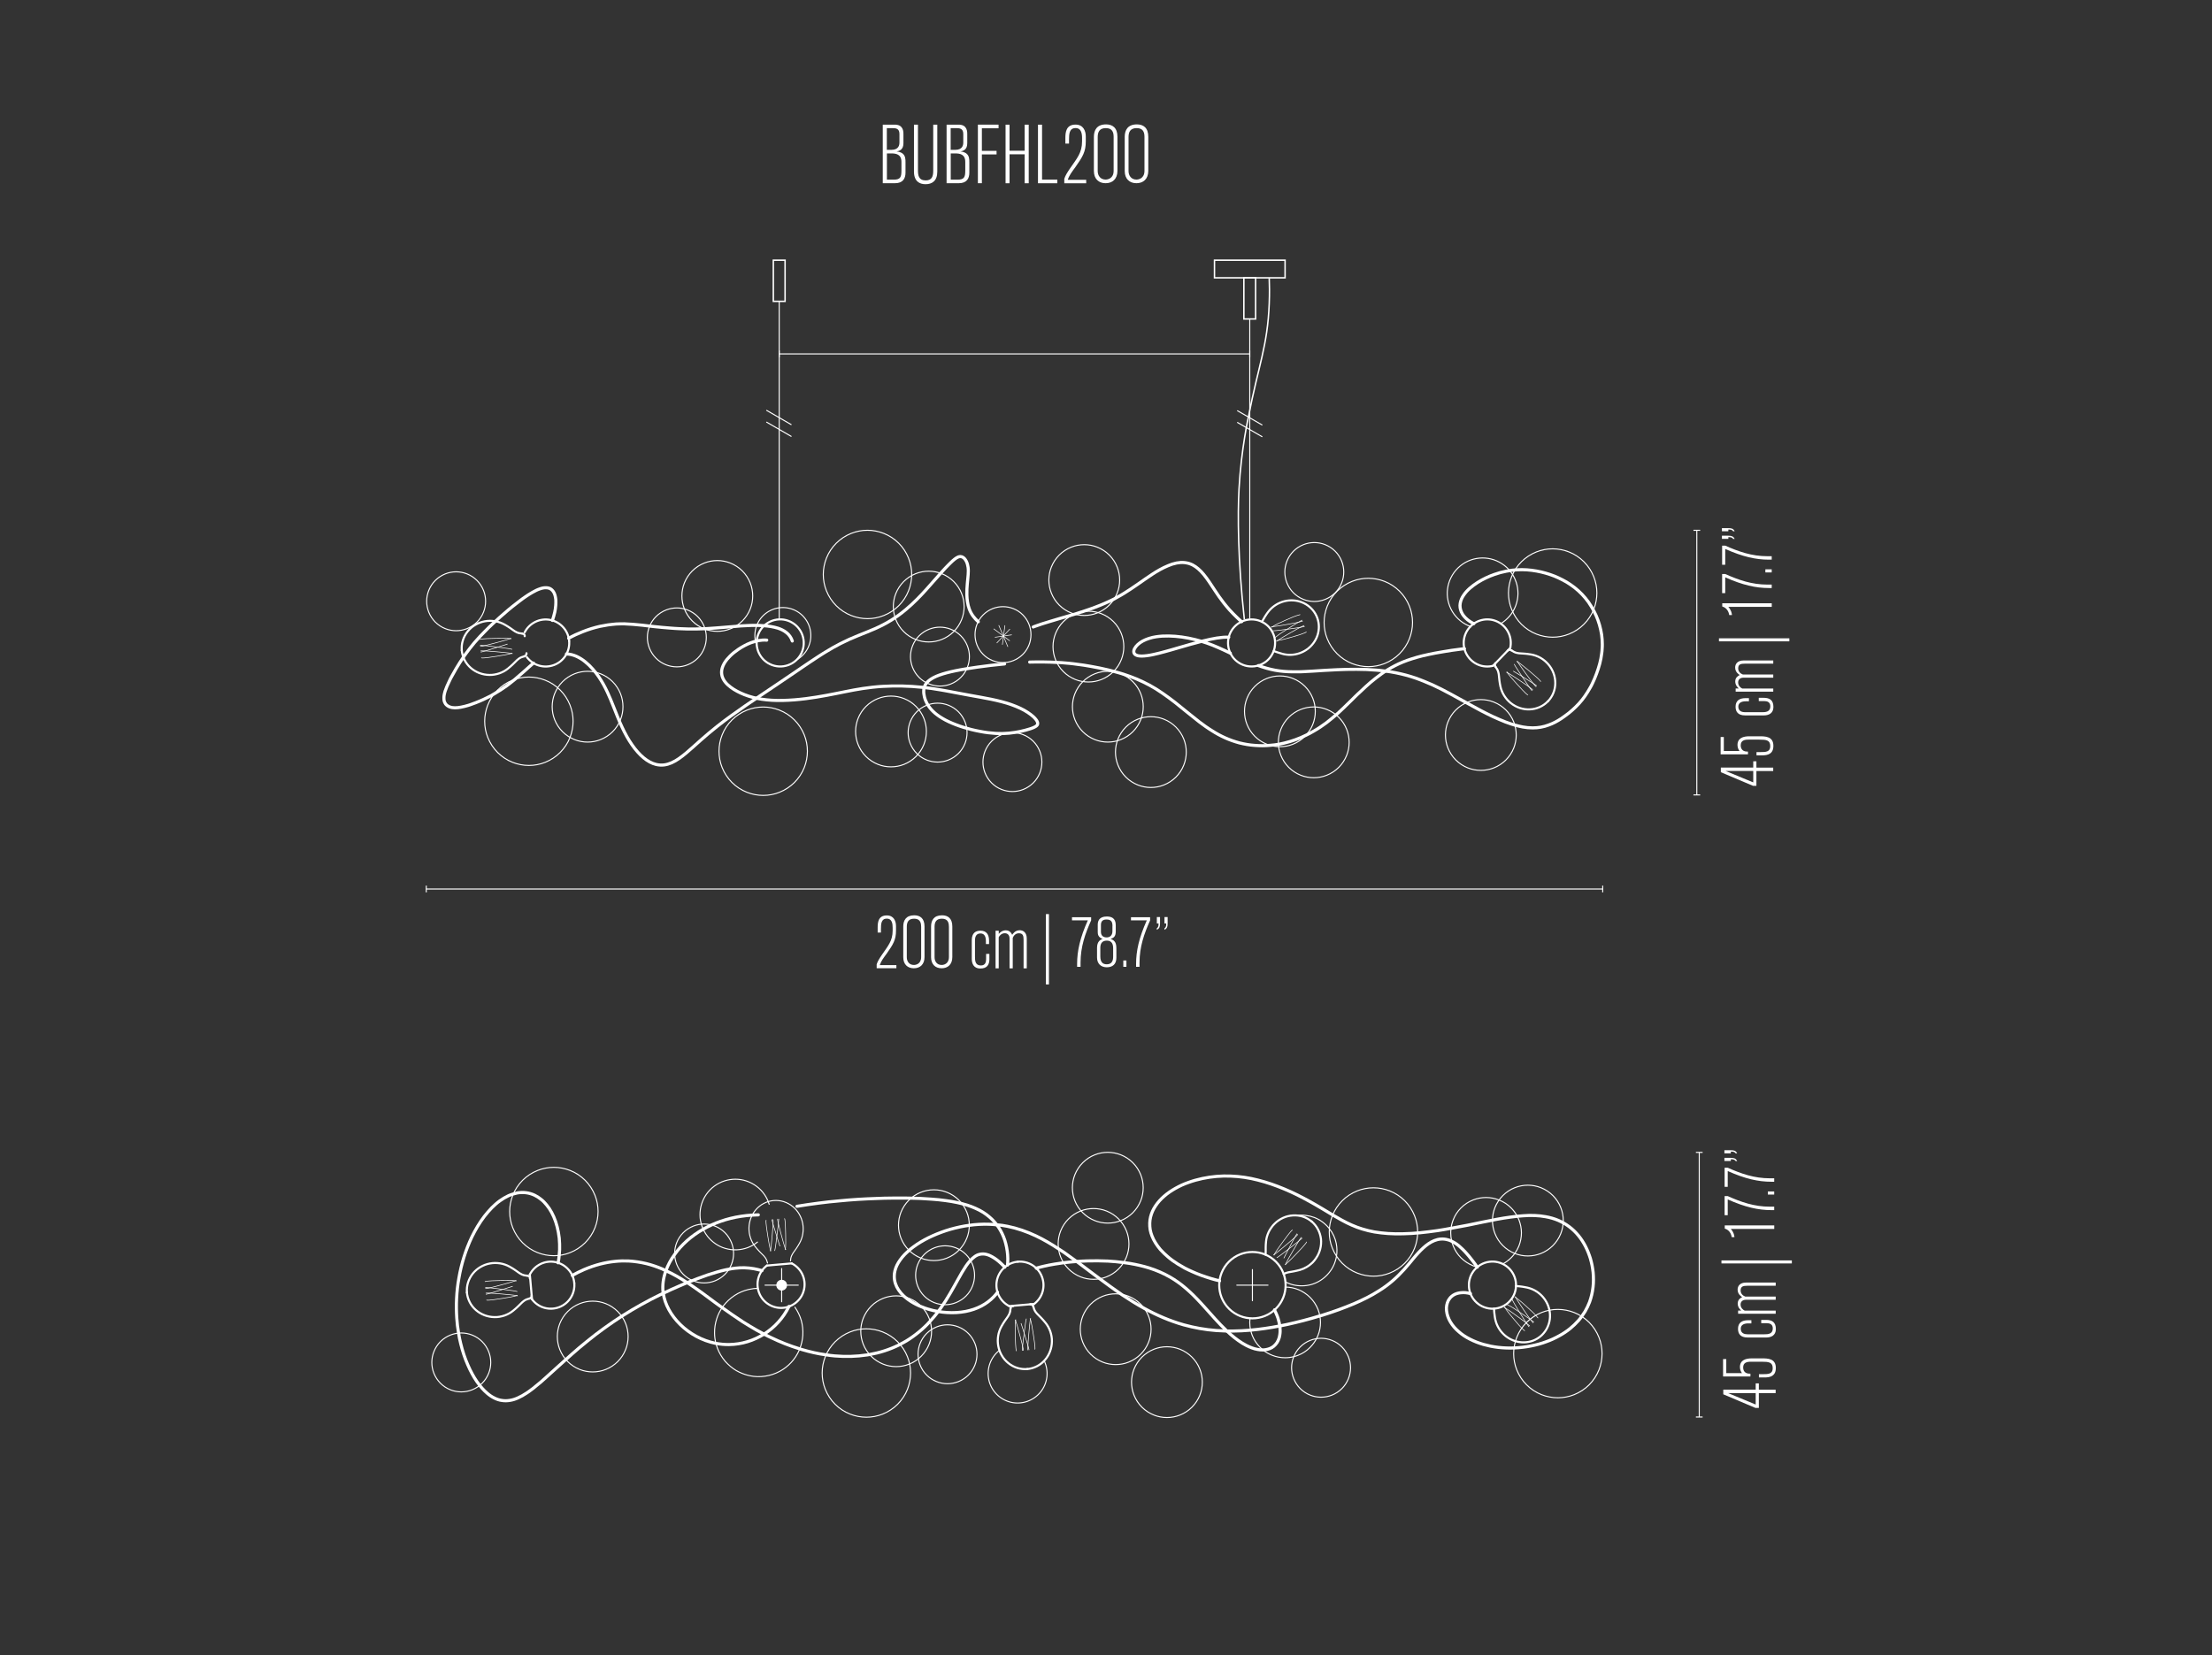 <svg xmlns="http://www.w3.org/2000/svg" id="Names" viewBox="0 0 533 399"><rect x="0" y="0" width="533" height="399" fill="#333333" stroke="none"/><defs><style>      .cls-1, .cls-2 {        fill: #fff;      }      .cls-3, .cls-4, .cls-5, .cls-6, .cls-7, .cls-8, .cls-9 {        fill: none;      }      .cls-4 {        stroke-width: .15px;      }      .cls-4, .cls-5, .cls-6, .cls-7, .cls-8, .cls-2, .cls-9 {        stroke: #fff;      }      .cls-4, .cls-5, .cls-7, .cls-8, .cls-2 {        stroke-linecap: round;        stroke-linejoin: round;      }      .cls-5 {        stroke-width: .5px;      }      .cls-6 {        stroke-width: .35px;      }      .cls-6, .cls-9 {        stroke-miterlimit: 10;      }      .cls-7 {        stroke-width: .75px;      }      .cls-8, .cls-2, .cls-9 {        stroke-width: .25px;      }    </style></defs><path class="cls-4" d="M115.88,157.15s.04,0,.06,0c.21-.03.8-.2.98-.25.24-.07.48-.14.71-.21.3-.09.6-.18.89-.27.36-.11.72-.22,1.07-.33.35-.11.7-.22,1.07-.33.29-.09.58-.18.88-.28.23-.07.46-.15.7-.23"></path><path class="cls-4" d="M116.02,158.56s.11.02.14.03c.05,0,.1,0,.15,0,.14,0,.3-.01.44-.02.31-.03.68-.07,1-.11.63-.08,1.35-.19,1.98-.29.63-.1,1.34-.21,1.97-.33.32-.06.68-.13.99-.2.08-.02.16-.04.24-.06.06-.02.13-.03.19-.05.05-.01.1-.03.14-.05.03-.01.07-.03.1-.04.02,0,.03-.02.05-.03,0,0,0,0,0,0"></path><line class="cls-4" x1="240.68" y1="150.75" x2="242.84" y2="155.85"></line><line class="cls-4" x1="242.14" y1="150.77" x2="241.54" y2="155.34"></line><path class="cls-4" d="M123.43,157.55s-.04-.02-.05-.03c-.11-.04-.33-.07-.45-.09-.17-.03-.36-.05-.54-.07-.24-.03-.49-.06-.73-.08-.65-.07-1.38-.13-2.02-.19-.64-.06-1.37-.12-2.02-.16-.33-.02-.7-.05-1.02-.06-.14,0-.3-.01-.44,0-.05,0-.1,0-.15,0-.03,0-.11,0-.14.02,0,0-.01,0-.02,0"></path><line class="cls-4" x1="243.31" y1="151.65" x2="240.21" y2="154.95"></line><line class="cls-4" x1="243.74" y1="153.01" x2="239.78" y2="153.59"></line><line class="cls-4" x1="239.48" y1="151.59" x2="243.27" y2="154.43"></line><path class="cls-4" d="M115.74,155.53s.04,0,.06,0c.21,0,.82.06,1.01.08.25.03.49.05.73.08.31.04.62.07.92.11.38.05.74.09,1.11.14.36.05.73.09,1.11.14.3.04.6.08.92.12.24.03.48.07.72.1.17.03.79.12.98.18.02,0,.03.01.05.02"></path><path class="cls-4" d="M115.63,154.12s.1-.04.14-.05c.05-.01.1-.02.15-.03.14-.02.3-.04.44-.05.31-.03.68-.05,1.01-.07.64-.03,1.36-.05,2-.06.63-.01,1.36-.02,2-.02.32,0,.69,0,1.01.03.08,0,.16,0,.24.02.06,0,.13.01.2.02.05,0,.1.01.15.02.03,0,.07.02.1.03.02,0,.04.01.05.02,0,0,0,0,0,0"></path><path class="cls-4" d="M123.11,153.83s-.03.02-.05.03c-.1.05-.31.13-.43.17-.16.06-.35.11-.52.16-.23.07-.47.14-.7.21-.62.18-1.33.37-1.95.54-.62.17-1.33.35-1.96.51-.32.08-.68.17-.99.23-.14.03-.3.06-.44.09-.05,0-.1.02-.15.02-.03,0-.11.01-.15,0,0,0-.01,0-.02,0"></path><path class="cls-4" d="M370.26,165.3s-.03-.03-.04-.04c-.16-.14-.68-.47-.83-.57-.21-.14-.42-.27-.62-.4-.27-.17-.53-.33-.78-.49-.32-.2-.64-.4-.95-.59-.31-.19-.63-.39-.95-.58-.26-.16-.52-.32-.79-.48-.2-.12-.41-.25-.63-.37"></path><path class="cls-4" d="M371.24,164.27s-.05-.1-.08-.13c-.03-.04-.06-.08-.1-.12-.09-.1-.21-.22-.31-.32-.23-.22-.5-.47-.74-.68-.48-.42-1.03-.9-1.52-1.3-.49-.41-1.04-.87-1.55-1.27-.25-.2-.55-.43-.8-.62-.07-.05-.13-.1-.2-.14-.05-.04-.11-.07-.17-.11-.04-.03-.09-.05-.13-.08-.03-.02-.07-.03-.1-.04-.02,0-.04-.01-.05-.01,0,0,0,0,0,0"></path><path class="cls-4" d="M365.61,159.34s0,.04.02.06c.04.11.16.29.23.4.09.15.2.31.3.45.13.2.28.41.42.6.37.53.8,1.13,1.18,1.65.38.52.82,1.11,1.21,1.63.2.26.43.56.63.81.09.11.19.24.28.34.03.04.07.08.1.11.02.02.07.08.11.1,0,0,.01,0,.02,0"></path><path class="cls-4" d="M369.14,166.47s-.03-.03-.04-.04c-.14-.15-.5-.66-.6-.81-.14-.21-.28-.41-.42-.6-.18-.26-.35-.51-.52-.77-.21-.31-.42-.62-.62-.93-.2-.3-.41-.61-.62-.93-.17-.25-.34-.51-.51-.77-.13-.2-.26-.4-.4-.61-.09-.14-.43-.67-.51-.85,0-.02-.01-.03-.02-.05"></path><path class="cls-4" d="M368.14,167.48s-.1-.05-.13-.07c-.04-.03-.08-.06-.12-.09-.11-.09-.23-.2-.33-.29-.23-.22-.49-.48-.71-.72-.44-.46-.93-1-1.36-1.47-.43-.47-.91-1.01-1.33-1.5-.21-.25-.45-.53-.64-.78-.05-.06-.1-.13-.15-.19-.04-.05-.08-.11-.11-.16-.03-.04-.06-.09-.08-.13-.02-.03-.04-.06-.05-.1,0-.02-.01-.04-.01-.05,0,0,0,0,0,0"></path><path class="cls-4" d="M363.01,162.04s.04,0,.06.01c.11.04.3.15.41.21.15.09.32.19.46.28.2.13.42.26.61.39.54.35,1.16.76,1.69,1.12.53.36,1.14.77,1.67,1.14.27.19.57.4.83.59.11.08.24.18.35.27.04.03.08.07.11.1.02.02.08.07.1.11,0,0,0,0,0,.02"></path><path class="cls-4" d="M314.77,152.35c-.55.28-1.16.49-1.75.68-.54.17-1.25.38-1.8.54-.55.16-1.25.36-1.81.5-.6.15-1.23.29-1.84.35"></path><path class="cls-4" d="M307.63,154.57c.5-.38,1.05-.73,1.59-1.05.5-.3,1.14-.67,1.64-.96.5-.29,1.15-.66,1.66-.94.55-.3,1.13-.6,1.7-.85"></path><path class="cls-4" d="M313.75,149.48c-.56.28-1.13.63-1.66.95-.27.17-.54.34-.81.51-.27.17-.54.34-.81.51-.49.31-1.13.71-1.62,1.03-.53.35-1.06.72-1.54,1.14"></path><path class="cls-4" d="M313.24,148.15c-.6.15-1.21.37-1.78.6-.53.22-1.2.51-1.72.74-.53.23-1.19.53-1.71.78-.55.27-1.13.57-1.63.92"></path><path class="cls-4" d="M306.35,151.05c.62-.03,1.27-.12,1.89-.22.57-.09,1.31-.22,1.88-.32.57-.1,1.3-.23,1.87-.35.61-.12,1.25-.26,1.85-.45"></path><path class="cls-4" d="M314.3,151.01c-.61.14-1.27.24-1.89.34-.58.09-1.32.19-1.9.27-.58.08-1.32.18-1.9.25-.62.08-1.28.15-1.91.18"></path><path class="cls-4" d="M313.75,298.42s-.02.03-.04.05c-.14.15-.62.54-.77.66-.2.16-.39.31-.57.46-.25.2-.49.39-.73.57-.3.23-.59.46-.88.69-.29.22-.58.45-.88.68-.24.18-.48.37-.73.56-.19.14-.39.29-.59.44-.14.1-.64.47-.81.57-.02,0-.03.02-.05.02"></path><path class="cls-4" d="M314.83,299.35s-.04.1-.06.13c-.03.04-.06.09-.08.12-.08.11-.18.24-.27.35-.2.24-.45.52-.66.76-.43.47-.93,1-1.37,1.46-.44.46-.95.98-1.4,1.43-.23.23-.5.49-.73.7-.06.05-.12.11-.18.16-.05.04-.1.09-.15.13-.04.03-.08.06-.12.09-.03.02-.06.04-.09.05-.02,0-.04.02-.05.02,0,0,0,0,0,0"></path><path class="cls-4" d="M309.75,304.84s0-.04.01-.06c.03-.11.13-.31.18-.42.08-.16.17-.33.25-.48.11-.21.23-.43.35-.64.32-.57.68-1.21,1-1.76.32-.56.69-1.19,1.03-1.75.17-.28.36-.6.54-.87.08-.12.17-.25.25-.37.03-.04.06-.08.09-.12.02-.03.07-.08.1-.11,0,0,0,0,.01,0"></path><path class="cls-4" d="M311.41,296.48s-.09.06-.12.08c-.04.03-.07.07-.11.1-.1.1-.2.22-.29.33-.2.24-.43.53-.63.79-.39.51-.82,1.09-1.2,1.6-.37.51-.8,1.1-1.16,1.63-.18.27-.39.57-.56.84-.04.07-.09.14-.13.21-.03.06-.07.12-.1.17-.02.04-.05.09-.07.14-.01.03-.03.07-.04.1,0,.02,0,.04,0,.06,0,0,0,0,0,0"></path><path class="cls-4" d="M312.51,297.38s-.03.03-.04.05c-.13.17-.43.71-.52.87-.12.22-.24.44-.35.65-.15.28-.3.55-.44.82-.18.33-.35.66-.52.99-.17.32-.34.65-.52.99-.14.27-.28.54-.42.82-.11.21-.22.43-.33.65"></path><path class="cls-4" d="M368.4,319.77c-.37-.51-.74-1.06-1.07-1.59-.31-.49-.71-1.13-1.02-1.63-.31-.5-.7-1.13-1-1.63-.32-.54-.65-1.11-.94-1.67"></path><path class="cls-4" d="M365.14,312.52c.28.56.63,1.11.97,1.64.31.49.73,1.11,1.06,1.59.32.48.74,1.1,1.08,1.57.36.51.75,1.04,1.16,1.51"></path><path class="cls-4" d="M370.58,317.65c-.38-.49-.83-.95-1.27-1.38-.41-.39-.96-.89-1.38-1.27-.43-.39-.97-.87-1.4-1.25-.47-.4-.97-.8-1.5-1.12"></path><path class="cls-4" d="M369.57,318.65c-.48-.4-1.03-.78-1.55-1.13-.26-.18-.53-.36-.79-.54-.27-.18-.53-.36-.8-.54-.48-.33-1.11-.75-1.6-1.06-.53-.34-1.09-.68-1.67-.94"></path><path class="cls-4" d="M362.44,315.12c.55.3,1.09.67,1.6,1.02.47.33,1.08.77,1.55,1.11.47.34,1.07.78,1.53,1.13.5.38,1.01.78,1.46,1.21"></path><path class="cls-4" d="M247.94,325.35s0-.04,0-.06c-.03-.21-.2-.8-.25-.98-.07-.24-.14-.48-.21-.71-.09-.3-.18-.6-.27-.89-.11-.36-.22-.72-.33-1.07-.11-.35-.22-.7-.33-1.07-.09-.29-.18-.58-.28-.88-.07-.23-.15-.46-.23-.7"></path><path class="cls-4" d="M249.36,325.21s.02-.11.03-.14c0-.05,0-.1,0-.15,0-.14-.01-.3-.02-.44-.03-.31-.07-.68-.11-1-.08-.63-.19-1.35-.29-1.98-.1-.63-.21-1.34-.33-1.97-.06-.32-.13-.68-.2-.99-.02-.08-.04-.16-.06-.24-.02-.06-.03-.13-.05-.19-.01-.05-.03-.1-.05-.14-.01-.03-.03-.07-.04-.1,0-.02-.02-.03-.03-.04,0,0,0,0,0,0"></path><path class="cls-4" d="M248.35,317.8s-.02.04-.03.05c-.04.11-.07.33-.09.45-.03.17-.05.36-.07.54-.03.24-.06.49-.08.73-.07.65-.13,1.38-.19,2.02-.06.64-.12,1.37-.16,2.02-.02.33-.05.7-.06,1.02,0,.14-.01.3,0,.44,0,.05,0,.1,0,.15,0,.03,0,.11.02.14,0,0,0,.01,0,.02"></path><path class="cls-4" d="M246.33,325.5s0-.04,0-.06c0-.21.06-.82.08-1.01.03-.25.05-.49.08-.73.04-.31.07-.62.11-.92.05-.38.09-.75.14-1.11.05-.36.09-.73.14-1.11.04-.3.08-.6.12-.92.03-.24.07-.48.1-.72.03-.17.12-.79.18-.98,0-.02.01-.03.02-.05"></path><path class="cls-4" d="M244.91,325.6s-.04-.1-.05-.14c-.01-.05-.02-.1-.03-.15-.02-.14-.04-.3-.05-.44-.03-.31-.05-.68-.07-1.01-.03-.64-.05-1.36-.06-2-.01-.63-.02-1.36-.02-2,0-.32,0-.69.03-1.01,0-.08,0-.16.02-.24,0-.06.01-.13.02-.2,0-.05.01-.1.02-.15,0-.03.02-.07.03-.1,0-.02.01-.04.02-.05,0,0,0,0,0,0"></path><path class="cls-4" d="M244.62,318.13s.02.03.03.05c.05.1.13.31.17.43.06.16.11.35.16.52.07.23.14.47.21.7.18.62.37,1.33.54,1.95.17.62.35,1.33.51,1.96.08.32.17.68.23.99.03.14.06.3.09.44,0,.05.02.1.02.15,0,.03.01.11,0,.15,0,0,0,.01,0,.02"></path><path class="cls-4" d="M367.37,320.75c-.48-.39-.92-.86-1.33-1.32-.38-.42-.86-.99-1.22-1.42-.37-.44-.84-1-1.2-1.45-.38-.48-.76-1-1.07-1.54"></path><g><path class="cls-4" d="M186.02,293.97s0,.04,0,.06c.03.21.2.8.25.98.07.24.14.48.21.71.09.3.18.6.27.89.11.36.22.72.33,1.07.11.35.22.7.33,1.07.09.29.18.58.28.88.07.23.15.46.23.7"></path><path class="cls-4" d="M184.6,294.11s-.02.11-.03.14c0,.05,0,.1,0,.15,0,.14.01.3.02.44.03.31.07.68.11,1,.08.63.19,1.35.29,1.98.1.63.21,1.34.33,1.97.06.32.13.68.2.99.02.08.04.16.06.24.02.06.03.13.05.19.01.05.03.1.05.14.01.03.03.07.04.1,0,.02.02.03.03.04,0,0,0,0,0,0"></path><path class="cls-4" d="M185.61,301.52s.02-.04.03-.05c.04-.11.07-.33.09-.45.03-.17.05-.36.07-.54.03-.24.06-.49.08-.73.07-.65.13-1.38.19-2.02.06-.64.12-1.37.16-2.02.02-.33.05-.7.06-1.02,0-.14.01-.3,0-.44,0-.05,0-.1,0-.15,0-.03,0-.11-.02-.14,0,0,0-.01,0-.02"></path><path class="cls-4" d="M187.64,293.83s0,.04,0,.06c0,.21-.06.82-.08,1.01-.03.25-.05.49-.08.73-.04.31-.07.62-.11.92-.05.38-.09.75-.14,1.11-.05.36-.09.73-.14,1.11-.04.3-.08.6-.12.92-.03.24-.07.48-.1.72-.03.17-.12.79-.18.98,0,.02-.01.03-.02.05"></path><path class="cls-4" d="M189.05,293.72s.04.1.05.14c.01.05.02.1.03.15.02.14.04.3.05.44.03.31.05.68.07,1.01.03.64.05,1.36.06,2,.01.63.02,1.36.02,2,0,.32,0,.69-.03,1.01,0,.08,0,.16-.02.24,0,.06-.01.13-.02.2,0,.05-.01.1-.02.15,0,.03-.02.07-.03.1,0,.02-.01.04-.03.05,0,0,0,0,0,0"></path><path class="cls-4" d="M189.34,301.19s-.02-.03-.03-.05c-.05-.1-.13-.31-.17-.43-.06-.16-.11-.35-.16-.52-.07-.23-.14-.47-.21-.7-.18-.62-.37-1.33-.54-1.95-.17-.62-.35-1.33-.51-1.96-.08-.32-.17-.68-.23-.99-.03-.14-.06-.3-.09-.44,0-.05-.02-.1-.02-.15,0-.03-.01-.11,0-.15,0,0,0-.01,0-.02"></path></g><path class="cls-4" d="M117.12,311.94s.04,0,.06,0c.21-.03.8-.2.98-.25.24-.07.48-.14.71-.21.3-.09.6-.18.89-.27.36-.11.72-.22,1.07-.33.35-.11.7-.22,1.07-.33.29-.09.58-.18.88-.28.23-.07.46-.15.7-.23"></path><path class="cls-4" d="M117.27,313.35s.11.02.14.03c.05,0,.1,0,.15,0,.14,0,.3-.01.44-.02.31-.03.68-.07,1-.11.63-.08,1.35-.19,1.98-.29.63-.1,1.34-.21,1.97-.33.32-.06.68-.13.99-.2.08-.02.16-.04.24-.06.06-.02.13-.03.19-.05.05-.01.1-.03.14-.05.03-.01.07-.03.1-.04.02,0,.03-.02.05-.03,0,0,0,0,0,0"></path><path class="cls-4" d="M124.68,312.34s-.04-.02-.05-.03c-.11-.04-.33-.07-.45-.09-.17-.03-.36-.05-.54-.07-.24-.03-.49-.06-.73-.08-.65-.07-1.38-.13-2.02-.19-.64-.06-1.37-.12-2.02-.16-.33-.02-.7-.05-1.02-.06-.14,0-.3-.01-.44,0-.05,0-.1,0-.15,0-.03,0-.11,0-.14.02,0,0-.01,0-.02,0"></path><path class="cls-4" d="M116.98,310.32s.04,0,.06,0c.21,0,.82.06,1.01.08.25.03.49.05.73.08.31.04.62.07.92.11.38.05.74.09,1.11.14.36.05.73.09,1.11.14.3.04.6.08.92.12.24.03.48.07.72.1.17.03.79.12.98.18.02,0,.03.01.05.02"></path><path class="cls-4" d="M116.88,308.9s.1-.04.14-.05c.05-.01.1-.02.15-.03.14-.02.3-.04.44-.05.31-.03.68-.05,1.01-.07.64-.03,1.36-.05,2-.06.63-.01,1.36-.02,2-.02.32,0,.69,0,1.01.03.08,0,.16,0,.24.02.06,0,.13.01.2.02.05,0,.1.01.15.02.03,0,.07.02.1.03.02,0,.04.01.05.02,0,0,0,0,0,0"></path><path class="cls-4" d="M124.35,308.61s-.03.02-.05.03c-.1.05-.31.13-.43.17-.16.06-.35.11-.52.16-.23.07-.47.14-.7.21-.62.18-1.33.37-1.95.54-.62.17-1.33.35-1.96.51-.32.08-.68.17-.99.23-.14.03-.3.06-.44.09-.05,0-.1.02-.15.02-.03,0-.11.01-.15,0,0,0-.01,0-.02,0"></path><path class="cls-4" d="M306.88,302.43s.04-.01.06-.02c.1-.05.28-.18.38-.25.14-.1.29-.22.43-.33.19-.15.39-.31.57-.46.5-.41,1.07-.88,1.56-1.29.49-.41,1.05-.89,1.54-1.31.25-.22.53-.46.76-.68.1-.09.22-.21.32-.31.03-.03.07-.07.1-.11.02-.02.07-.08.09-.12,0,0,0-.01,0-.02"></path><path class="cls-8" d="M185.34,290.26c-.26-.84-.64-1.64-1.15-2.37-.53-.76-1.18-1.44-1.93-1.99-.75-.55-1.58-.98-2.46-1.27-.84-.27-1.72-.41-2.6-.41-.88,0-1.76.13-2.6.4-.89.28-1.72.71-2.47,1.26-.75.55-1.4,1.22-1.93,1.98-.5.72-.89,1.52-1.15,2.36-.26.84-.39,1.72-.38,2.6,0,.93.17,1.85.48,2.73.31.88.76,1.7,1.33,2.43.54.69,1.19,1.3,1.92,1.8.73.5,1.53.88,2.38,1.12.89.26,1.82.38,2.75.34.93-.04,1.84-.23,2.71-.56.82-.32,1.59-.76,2.28-1.31"></path><path class="cls-8" d="M235.41,326.41c0-.9-.17-1.78-.5-2.61-.36-.9-.89-1.72-1.58-2.41-.69-.69-1.5-1.22-2.41-1.58-.83-.33-1.72-.5-2.61-.5s-1.78.17-2.61.5c-.9.36-1.72.89-2.41,1.58-.69.69-1.22,1.5-1.58,2.41-.33.83-.5,1.72-.5,2.61s.17,1.78.5,2.61c.36.9.89,1.72,1.58,2.41.69.69,1.5,1.22,2.41,1.58.83.33,1.72.5,2.61.5s1.78-.17,2.61-.5c.9-.36,1.72-.89,2.41-1.58.69-.69,1.22-1.5,1.58-2.41.33-.83.5-1.72.5-2.61Z"></path><path class="cls-8" d="M240.8,325.48c-1.05.83-1.84,1.94-2.29,3.2s-.53,2.62-.24,3.93c.29,1.31.95,2.5,1.89,3.45.94.95,2.13,1.61,3.43,1.92,1.3.3,2.66.23,3.93-.21,1.26-.44,2.38-1.22,3.22-2.27.84-1.04,1.36-2.3,1.52-3.63.15-1.33-.07-2.67-.65-3.88"></path><path class="cls-8" d="M309.76,310.21c1.04.02,2.08.22,3.04.6,1.08.44,2.06,1.08,2.88,1.9.82.82,1.46,1.8,1.9,2.88.2.52.36,1.04.44,1.58.12.52.16,1.04.16,1.56,0,1.08-.2,2.14-.6,3.14-.12.28-.24.54-.36.8-.42.76-.92,1.46-1.54,2.08-.82.84-1.8,1.48-2.88,1.9-.34.14-.7.26-1.06.34-.68.18-1.38.26-2.08.26-1.08,0-2.14-.2-3.14-.6-.8-.32-1.54-.74-2.22-1.28-.22-.2-.44-.4-.66-.62-.82-.82-1.48-1.8-1.9-2.88-.16-.42-.3-.84-.38-1.28-.16-.6-.22-1.24-.22-1.86,0-.34.02-.68.06-1"></path><path class="cls-8" d="M289.71,333.13c0-1.07-.2-2.14-.6-3.14-.43-1.08-1.07-2.06-1.9-2.89-.82-.82-1.81-1.47-2.89-1.9-1-.4-2.06-.6-3.14-.6s-2.14.2-3.14.6c-1.08.43-2.06,1.07-2.89,1.9-.82.82-1.47,1.81-1.9,2.89-.4,1-.6,2.06-.6,3.14s.2,2.14.6,3.14c.43,1.08,1.07,2.06,1.9,2.89s1.81,1.47,2.89,1.9c1,.4,2.06.6,3.14.6s2.14-.2,3.14-.6c1.08-.43,2.06-1.07,2.89-1.9s1.47-1.81,1.9-2.89c.4-1,.6-2.06.6-3.14Z"></path><path class="cls-8" d="M176.76,302.12c0-.9-.17-1.78-.5-2.61-.36-.9-.9-1.72-1.58-2.41-.69-.69-1.5-1.22-2.41-1.58-.83-.33-1.72-.5-2.61-.5s-1.78.17-2.61.5c-.9.36-1.72.89-2.41,1.58-.69.69-1.22,1.5-1.58,2.41-.33.83-.5,1.72-.5,2.61s.17,1.78.5,2.61c.36.9.89,1.72,1.58,2.41.69.69,1.5,1.22,2.41,1.58.83.33,1.72.5,2.61.5s1.78-.17,2.61-.5c.9-.36,1.72-.89,2.41-1.58s1.22-1.5,1.58-2.41c.33-.83.5-1.72.5-2.61Z"></path><path class="cls-8" d="M234.83,307.37c0-.9-.17-1.78-.5-2.61-.36-.9-.89-1.72-1.58-2.41s-1.5-1.22-2.41-1.58c-.83-.33-1.72-.5-2.61-.5s-1.78.17-2.61.5c-.9.36-1.72.89-2.41,1.58s-1.22,1.5-1.58,2.41c-.33.83-.5,1.72-.5,2.61s.17,1.78.5,2.61c.36.9.89,1.72,1.58,2.41.69.69,1.5,1.22,2.41,1.58.83.33,1.72.5,2.61.5s1.78-.17,2.61-.5c.9-.36,1.72-.89,2.41-1.58.69-.69,1.22-1.5,1.58-2.41.33-.83.5-1.72.5-2.61Z"></path><path class="cls-8" d="M233.56,295.3c0-1.07-.2-2.14-.6-3.14-.43-1.08-1.07-2.06-1.9-2.89-.82-.82-1.81-1.47-2.89-1.9-1-.4-2.06-.6-3.14-.6s-2.14.2-3.14.6c-1.08.43-2.06,1.07-2.89,1.9-.82.82-1.47,1.81-1.9,2.89-.4,1-.6,2.06-.6,3.14s.2,2.14.6,3.14c.43,1.08,1.07,2.06,1.9,2.89.82.82,1.81,1.47,2.89,1.9,1,.4,2.06.6,3.14.6s2.14-.2,3.14-.6c1.08-.43,2.06-1.07,2.89-1.9.82-.82,1.47-1.81,1.9-2.89.4-1,.6-2.06.6-3.14Z"></path><path class="cls-8" d="M144.11,292.01c0-1.34-.25-2.67-.75-3.92-.54-1.35-1.34-2.58-2.37-3.61-1.03-1.03-2.26-1.84-3.61-2.37-1.25-.49-2.58-.75-3.92-.75s-2.67.25-3.92.75c-1.35.54-2.58,1.34-3.61,2.37-1.03,1.03-1.84,2.26-2.37,3.61-.49,1.25-.75,2.58-.75,3.92s.25,2.67.75,3.92c.54,1.35,1.34,2.58,2.37,3.61,1.03,1.03,2.26,1.84,3.61,2.37,1.25.49,2.58.75,3.92.75s2.67-.25,3.92-.75c1.35-.54,2.58-1.34,3.61-2.37,1.03-1.03,1.84-2.26,2.37-3.61.49-1.25.75-2.58.75-3.92Z"></path><path class="cls-8" d="M386.03,326.25c0-1.34-.25-2.67-.75-3.92-.54-1.35-1.34-2.58-2.37-3.61-1.03-1.03-2.26-1.84-3.61-2.37-1.25-.49-2.58-.75-3.92-.75s-2.67.25-3.92.75c-1.35.54-2.58,1.34-3.61,2.37s-1.84,2.26-2.37,3.61c-.49,1.25-.75,2.58-.75,3.92s.25,2.67.75,3.92c.54,1.35,1.34,2.58,2.37,3.61,1.03,1.03,2.26,1.84,3.61,2.37,1.25.49,2.58.75,3.92.75s2.67-.25,3.92-.75c1.35-.54,2.58-1.34,3.61-2.37,1.03-1.03,1.84-2.26,2.37-3.61.49-1.25.75-2.58.75-3.92Z"></path><path class="cls-8" d="M362.1,304.65c.74-.4,1.42-.9,2-1.48.32-.32.62-.68.9-1.06.4-.56.74-1.18,1-1.82.38-1,.6-2.06.6-3.14s-.22-2.14-.6-3.14c-.12-.3-.26-.58-.4-.86-.4-.74-.9-1.42-1.5-2.02-.8-.82-1.78-1.46-2.86-1.88-.02,0-.02-.02-.04-.02-1-.4-2.06-.6-3.12-.6s-2.14.2-3.14.6c-1.08.42-2.06,1.06-2.9,1.9s-1.46,1.8-1.88,2.88c-.26.66-.44,1.34-.52,2.04-.06.36-.08.72-.08,1.1,0,.68.08,1.36.24,2.02.1.38.22.76.36,1.12.42,1.08,1.06,2.06,1.88,2.88.84.82,1.82,1.46,2.9,1.9.32.14.66.24,1,.32.02.02.04.02.06,0"></path><path class="cls-8" d="M341.6,296.94c0-1.34-.25-2.67-.75-3.92-.54-1.35-1.34-2.58-2.37-3.61-1.03-1.03-2.26-1.84-3.61-2.37-1.25-.49-2.58-.75-3.92-.75s-2.67.25-3.92.75c-1.35.54-2.58,1.34-3.61,2.37-1.03,1.03-1.84,2.26-2.37,3.61-.49,1.25-.75,2.58-.75,3.92s.25,2.67.75,3.92c.54,1.35,1.34,2.58,2.37,3.61,1.03,1.03,2.26,1.84,3.61,2.37,1.25.49,2.58.75,3.92.75s2.67-.25,3.92-.75c1.35-.54,2.58-1.34,3.61-2.37,1.03-1.03,1.84-2.26,2.37-3.61.49-1.25.75-2.58.75-3.92Z"></path><path class="cls-8" d="M325.42,329.66c0-.9-.17-1.78-.5-2.61-.36-.9-.89-1.72-1.58-2.41-.69-.69-1.5-1.22-2.41-1.58-.83-.33-1.72-.5-2.61-.5s-1.78.17-2.61.5c-.9.36-1.72.89-2.41,1.58s-1.22,1.5-1.58,2.41c-.33.83-.5,1.72-.5,2.61s.17,1.78.5,2.61c.36.9.89,1.72,1.58,2.41.69.69,1.5,1.22,2.41,1.58.83.33,1.72.5,2.61.5s1.78-.17,2.61-.5c.9-.36,1.72-.89,2.41-1.58.69-.69,1.22-1.5,1.58-2.41.33-.83.5-1.72.5-2.61Z"></path><path class="cls-8" d="M118.25,328.38c0-.9-.17-1.78-.5-2.61-.36-.9-.89-1.72-1.58-2.41-.69-.69-1.5-1.22-2.41-1.58-.83-.33-1.72-.5-2.61-.5s-1.78.17-2.61.5c-.9.36-1.72.89-2.41,1.58s-1.22,1.5-1.58,2.41c-.33.83-.5,1.72-.5,2.61s.17,1.78.5,2.61c.36.9.89,1.72,1.58,2.41.69.69,1.5,1.22,2.41,1.58.83.33,1.72.5,2.61.5s1.78-.17,2.61-.5c.9-.36,1.72-.89,2.41-1.58s1.22-1.5,1.58-2.41c.33-.83.5-1.72.5-2.61Z"></path><path class="cls-8" d="M151.35,322.14c0-1.07-.2-2.14-.6-3.14-.43-1.08-1.07-2.06-1.9-2.89-.82-.82-1.81-1.47-2.89-1.9-1-.4-2.06-.6-3.14-.6s-2.14.2-3.14.6c-1.08.43-2.06,1.07-2.89,1.9-.82.82-1.47,1.81-1.9,2.89-.4,1-.6,2.06-.6,3.14s.2,2.14.6,3.14c.43,1.08,1.07,2.06,1.9,2.89.82.82,1.81,1.47,2.89,1.9,1,.4,2.06.6,3.14.6s2.14-.2,3.14-.6c1.08-.43,2.06-1.07,2.89-1.9s1.47-1.81,1.9-2.89c.4-1,.6-2.06.6-3.14Z"></path><path class="cls-8" d="M277.36,320.37c0-1.07-.2-2.14-.6-3.14-.43-1.08-1.07-2.06-1.9-2.89-.82-.82-1.81-1.47-2.89-1.9-1-.4-2.06-.6-3.14-.6s-2.14.2-3.14.6c-1.08.43-2.06,1.07-2.89,1.9-.82.82-1.47,1.81-1.9,2.89-.4,1-.6,2.06-.6,3.14s.2,2.14.6,3.14c.43,1.08,1.07,2.06,1.9,2.89.82.82,1.81,1.47,2.89,1.9,1,.4,2.06.6,3.14.6s2.14-.2,3.14-.6c1.08-.43,2.06-1.07,2.89-1.9.82-.82,1.47-1.81,1.9-2.89.4-1,.6-2.06.6-3.14Z"></path><path class="cls-8" d="M272.03,299.82c0-1.07-.2-2.14-.6-3.14-.43-1.08-1.07-2.06-1.9-2.89s-1.81-1.47-2.89-1.9c-1-.4-2.06-.6-3.14-.6s-2.14.2-3.14.6c-1.08.43-2.06,1.07-2.89,1.9s-1.47,1.81-1.9,2.89c-.4,1-.6,2.06-.6,3.14s.2,2.14.6,3.14c.43,1.08,1.07,2.06,1.9,2.89.82.82,1.81,1.47,2.89,1.9,1,.4,2.06.6,3.14.6s2.14-.2,3.14-.6c1.08-.43,2.06-1.07,2.89-1.9.82-.82,1.47-1.81,1.9-2.89.4-1,.6-2.06.6-3.14Z"></path><path class="cls-8" d="M275.46,286.27c0-1.07-.2-2.14-.6-3.14-.43-1.08-1.07-2.06-1.9-2.89-.82-.82-1.81-1.47-2.89-1.9-1-.4-2.06-.6-3.14-.6s-2.14.2-3.14.6c-1.08.43-2.06,1.07-2.89,1.9-.82.82-1.47,1.81-1.9,2.89-.4,1-.6,2.06-.6,3.14s.2,2.14.6,3.14c.43,1.08,1.07,2.06,1.9,2.89.82.82,1.81,1.47,2.89,1.9,1,.4,2.06.6,3.14.6s2.14-.2,3.14-.6c1.08-.43,2.06-1.07,2.89-1.9.82-.82,1.47-1.81,1.9-2.89.4-1,.6-2.06.6-3.14Z"></path><path class="cls-8" d="M224.47,320.86c0-1.07-.2-2.14-.6-3.14-.43-1.08-1.07-2.06-1.9-2.89s-1.81-1.47-2.89-1.9c-1-.4-2.06-.6-3.14-.6s-2.14.2-3.14.6c-1.08.43-2.06,1.07-2.89,1.9-.82.82-1.47,1.81-1.9,2.89-.4,1-.6,2.06-.6,3.14s.2,2.14.6,3.14c.43,1.08,1.07,2.06,1.9,2.89.82.82,1.81,1.47,2.89,1.9,1,.4,2.06.6,3.14.6s2.14-.2,3.14-.6c1.08-.43,2.06-1.07,2.89-1.9.82-.82,1.47-1.81,1.9-2.89.4-1,.6-2.06.6-3.14Z"></path><path class="cls-8" d="M312.52,292.95c1.42-.18,2.86,0,4.2.5,1.32.52,2.5,1.38,3.42,2.46.08.08.14.16.2.26.84,1.04,1.38,2.24,1.64,3.54.2,1.02.22,2.06.06,3.06-.06.38-.16.78-.28,1.16-.42,1.38-1.18,2.6-2.22,3.6-1.02,1-2.28,1.72-3.66,2.1-1.38.36-2.84.38-4.22.06-.68-.16-1.32-.4-1.92-.72"></path><path class="cls-8" d="M376.68,294.19c0-1.07-.2-2.14-.6-3.14-.43-1.08-1.07-2.06-1.9-2.89-.82-.82-1.81-1.47-2.89-1.9-1-.4-2.06-.6-3.14-.6s-2.14.2-3.14.6c-1.08.43-2.06,1.07-2.89,1.9-.82.82-1.47,1.81-1.9,2.89-.4,1-.6,2.06-.6,3.14s.2,2.14.6,3.14c.43,1.08,1.07,2.06,1.9,2.89.82.82,1.81,1.47,2.89,1.9,1,.4,2.06.6,3.14.6s2.14-.2,3.14-.6c1.08-.43,2.06-1.07,2.89-1.9.82-.82,1.47-1.81,1.9-2.89.4-1,.6-2.06.6-3.14Z"></path><path class="cls-8" d="M219.41,330.93c0-1.34-.25-2.67-.75-3.92-.54-1.35-1.34-2.58-2.37-3.61-1.03-1.03-2.26-1.84-3.61-2.37-1.25-.49-2.58-.75-3.92-.75s-2.67.25-3.92.75c-1.35.54-2.58,1.34-3.61,2.37-1.03,1.03-1.84,2.26-2.37,3.61-.49,1.25-.75,2.58-.75,3.92s.25,2.67.75,3.92c.54,1.35,1.34,2.58,2.37,3.61,1.03,1.03,2.26,1.84,3.61,2.37,1.25.49,2.58.75,3.92.75s2.67-.25,3.92-.75c1.35-.54,2.58-1.34,3.61-2.37s1.84-2.26,2.37-3.61c.49-1.25.75-2.58.75-3.92Z"></path><path class="cls-8" d="M191.54,315.07c.68.96,1.18,2.02,1.52,3.14.34,1.2.46,2.44.38,3.68-.08,1.12-.32,2.18-.74,3.22-.04.12-.08.24-.14.36-.48,1.08-1.12,2.06-1.92,2.92s-1.72,1.58-2.76,2.14c-1.08.58-2.28.98-3.5,1.16-1.24.18-2.48.16-3.7-.1-1.14-.24-2.24-.66-3.26-1.24-1-.6-1.9-1.36-2.68-2.24-.8-.94-1.44-2.02-1.88-3.18-.14-.38-.26-.76-.36-1.14-.2-.82-.32-1.64-.32-2.5-.02-1.16.16-2.32.52-3.44.3-.96.74-1.86,1.32-2.68.08-.14.18-.28.28-.42.76-.98,1.68-1.84,2.72-2.52,1.04-.68,2.18-1.16,3.4-1.44.72-.16,1.46-.26,2.18-.26"></path><path class="cls-8" d="M325.09,178.92c0-1.07-.2-2.14-.6-3.14-.43-1.08-1.07-2.06-1.9-2.89s-1.81-1.47-2.89-1.9c-1-.4-2.06-.6-3.14-.6s-2.14.2-3.14.6c-1.08.43-2.06,1.07-2.89,1.9-.82.82-1.47,1.81-1.9,2.89-.4,1-.6,2.06-.6,3.14s.2,2.14.6,3.14c.43,1.08,1.07,2.06,1.9,2.89.82.82,1.81,1.47,2.89,1.9,1,.4,2.06.6,3.14.6s2.14-.2,3.14-.6c1.08-.43,2.06-1.07,2.89-1.9.82-.82,1.47-1.81,1.9-2.89.4-1,.6-2.06.6-3.14Z"></path><path class="cls-8" d="M361.62,150.31c.8-.48,1.51-1.09,2.12-1.8.64-.75,1.14-1.61,1.49-2.54s.53-1.9.54-2.89c0-.93-.13-1.86-.43-2.74-.29-.88-.72-1.71-1.28-2.46-.59-.79-1.32-1.47-2.15-2.01-.83-.54-1.74-.93-2.7-1.16-.91-.21-1.84-.28-2.77-.19-.93.09-1.83.33-2.68.71-.9.4-1.72.96-2.43,1.65-.71.69-1.29,1.49-1.73,2.38-.41.84-.68,1.73-.8,2.66-.12.92-.09,1.86.1,2.77.2.97.56,1.89,1.07,2.74.51.84,1.17,1.59,1.94,2.21.73.58,1.54,1.04,2.42,1.36"></path><path class="cls-8" d="M248.42,152.96c0-.85-.16-1.69-.47-2.48-.34-.86-.85-1.63-1.5-2.29s-1.43-1.16-2.29-1.5c-.79-.31-1.63-.47-2.48-.47s-1.69.16-2.48.47c-.86.34-1.63.85-2.29,1.5s-1.16,1.43-1.5,2.29c-.31.79-.47,1.63-.47,2.48s.16,1.69.47,2.48c.34.86.85,1.63,1.5,2.29.65.65,1.43,1.16,2.29,1.5.79.31,1.63.47,2.48.47s1.69-.16,2.48-.47c.86-.34,1.63-.85,2.29-1.5.65-.65,1.16-1.43,1.5-2.29.31-.79.47-1.63.47-2.48Z"></path><path class="cls-8" d="M138.09,173.84c0-1.34-.25-2.67-.75-3.92-.54-1.35-1.34-2.58-2.37-3.61s-2.26-1.84-3.61-2.37c-1.25-.49-2.58-.75-3.92-.75s-2.67.25-3.92.75c-1.35.54-2.58,1.34-3.61,2.37s-1.84,2.26-2.37,3.61c-.49,1.25-.75,2.58-.75,3.92s.25,2.67.75,3.92c.54,1.35,1.34,2.58,2.37,3.61s2.26,1.84,3.61,2.37c1.25.49,2.58.75,3.92.75s2.67-.25,3.92-.75c1.35-.54,2.58-1.34,3.61-2.37,1.03-1.03,1.84-2.26,2.37-3.61.49-1.25.75-2.58.75-3.92Z"></path><path class="cls-8" d="M323.79,137.87c0-.9-.17-1.78-.5-2.61-.36-.9-.89-1.72-1.58-2.41s-1.5-1.22-2.41-1.58c-.83-.33-1.72-.5-2.61-.5s-1.78.17-2.61.5c-.9.36-1.72.89-2.41,1.58-.69.69-1.22,1.5-1.58,2.41-.33.83-.5,1.72-.5,2.61s.17,1.78.5,2.61c.36.9.89,1.72,1.58,2.41.69.69,1.5,1.22,2.41,1.58.83.33,1.72.5,2.61.5s1.78-.17,2.61-.5c.9-.36,1.72-.89,2.41-1.58s1.22-1.5,1.58-2.41c.33-.83.5-1.72.5-2.61Z"></path><path class="cls-8" d="M181.37,143.64c0-1.07-.2-2.14-.6-3.14-.43-1.08-1.07-2.06-1.9-2.89-.82-.82-1.81-1.47-2.89-1.9-1-.4-2.06-.6-3.14-.6s-2.14.2-3.14.6c-1.08.43-2.06,1.07-2.89,1.9-.82.82-1.47,1.81-1.9,2.89-.4,1-.6,2.06-.6,3.14s.2,2.14.6,3.14c.43,1.08,1.07,2.06,1.9,2.89.82.82,1.81,1.47,2.89,1.9,1,.4,2.06.6,3.14.6s2.14-.2,3.14-.6c1.08-.43,2.06-1.07,2.89-1.9.82-.82,1.47-1.81,1.9-2.89.4-1,.6-2.06.6-3.14Z"></path><path class="cls-8" d="M170.19,153.63c0-.9-.17-1.78-.5-2.61-.36-.9-.89-1.72-1.58-2.41-.69-.69-1.5-1.22-2.41-1.58-.83-.33-1.72-.5-2.61-.5s-1.78.17-2.61.5c-.9.36-1.72.9-2.41,1.58-.69.69-1.22,1.5-1.58,2.41-.33.83-.5,1.72-.5,2.61s.17,1.78.5,2.61c.36.9.89,1.72,1.58,2.41.69.69,1.5,1.22,2.41,1.58.83.33,1.72.5,2.61.5s1.78-.17,2.61-.5c.9-.36,1.72-.89,2.41-1.58.69-.69,1.22-1.5,1.58-2.41.33-.83.5-1.72.5-2.61Z"></path><path class="cls-8" d="M316.93,171.45c0-1.07-.2-2.14-.6-3.14-.43-1.08-1.07-2.06-1.9-2.89-.82-.82-1.81-1.47-2.89-1.9-1-.4-2.06-.6-3.14-.6s-2.14.2-3.14.6c-1.08.43-2.06,1.07-2.89,1.9-.82.82-1.47,1.81-1.9,2.89-.4,1-.6,2.06-.6,3.14s.2,2.14.6,3.14c.43,1.08,1.07,2.06,1.9,2.89s1.81,1.47,2.89,1.9c1,.4,2.06.6,3.14.6s2.14-.2,3.14-.6c1.08-.43,2.06-1.07,2.89-1.9.82-.82,1.47-1.81,1.9-2.89.4-1,.6-2.06.6-3.14Z"></path><path class="cls-8" d="M275.47,170.33c0-1.07-.2-2.14-.6-3.14-.43-1.08-1.07-2.06-1.9-2.89-.82-.82-1.81-1.47-2.89-1.9-1-.4-2.06-.6-3.14-.6s-2.14.2-3.14.6c-1.08.43-2.06,1.07-2.89,1.9-.82.82-1.47,1.81-1.9,2.89-.4,1-.6,2.06-.6,3.14s.2,2.14.6,3.14c.43,1.08,1.07,2.06,1.9,2.89s1.81,1.47,2.89,1.9c1,.4,2.06.6,3.14.6s2.14-.2,3.14-.6c1.08-.43,2.06-1.07,2.89-1.9.82-.82,1.47-1.81,1.9-2.89.4-1,.6-2.06.6-3.14Z"></path><path class="cls-8" d="M285.84,181.27c0-1.07-.2-2.14-.6-3.14-.43-1.08-1.07-2.06-1.9-2.89s-1.81-1.47-2.89-1.9c-1-.4-2.06-.6-3.14-.6s-2.14.2-3.14.6c-1.08.43-2.06,1.07-2.89,1.9-.82.82-1.47,1.81-1.9,2.89-.4,1-.6,2.06-.6,3.14s.2,2.14.6,3.14c.43,1.08,1.07,2.06,1.9,2.89.82.82,1.81,1.47,2.89,1.9,1,.4,2.06.6,3.14.6s2.14-.2,3.14-.6c1.08-.43,2.06-1.07,2.89-1.9.82-.82,1.47-1.81,1.9-2.89.4-1,.6-2.06.6-3.14Z"></path><path class="cls-8" d="M269.79,139.81c0-1.07-.2-2.14-.6-3.14-.43-1.08-1.07-2.06-1.9-2.89-.82-.82-1.81-1.47-2.89-1.9-1-.4-2.06-.6-3.14-.6s-2.14.2-3.14.6c-1.08.43-2.06,1.07-2.89,1.9-.82.82-1.47,1.81-1.9,2.89-.4,1-.6,2.06-.6,3.14s.2,2.14.6,3.14c.43,1.08,1.07,2.06,1.9,2.89.82.82,1.81,1.47,2.89,1.9,1,.4,2.06.6,3.14.6s2.14-.2,3.14-.6c1.08-.43,2.06-1.07,2.89-1.9.82-.82,1.47-1.81,1.9-2.89.4-1,.6-2.06.6-3.14Z"></path><path class="cls-8" d="M233.02,176.58c0-.9-.17-1.78-.5-2.61-.36-.9-.89-1.72-1.58-2.41s-1.5-1.22-2.41-1.58c-.83-.33-1.72-.5-2.61-.5s-1.78.17-2.61.5c-.9.36-1.72.89-2.41,1.58s-1.22,1.5-1.58,2.41c-.33.83-.5,1.72-.5,2.61s.17,1.78.5,2.61c.36.9.89,1.72,1.58,2.41.69.69,1.5,1.22,2.41,1.58.83.33,1.72.5,2.61.5s1.78-.17,2.61-.5c.9-.36,1.72-.89,2.41-1.58.69-.69,1.22-1.5,1.58-2.41.33-.83.5-1.72.5-2.61Z"></path><path class="cls-8" d="M191.97,159.04c1.12-.64,2.04-1.59,2.64-2.73.6-1.15.86-2.44.74-3.73-.11-1.29-.6-2.52-1.39-3.54-.79-1.02-1.86-1.79-3.08-2.22-1.22-.43-2.54-.5-3.8-.2-1.26.3-2.4.95-3.3,1.88-.9.93-1.51,2.1-1.76,3.37-.25,1.27-.13,2.58.34,3.79"></path><path class="cls-8" d="M384.78,142.93c0-1.34-.25-2.67-.75-3.92-.54-1.35-1.34-2.58-2.37-3.61-1.03-1.03-2.26-1.84-3.61-2.37-1.25-.49-2.58-.75-3.92-.75s-2.67.25-3.92.75c-1.35.54-2.58,1.34-3.61,2.37-1.03,1.03-1.84,2.26-2.37,3.61-.49,1.25-.75,2.58-.75,3.92s.25,2.67.75,3.92c.54,1.35,1.34,2.58,2.37,3.61,1.03,1.03,2.26,1.84,3.61,2.37,1.25.49,2.58.75,3.92.75s2.67-.25,3.92-.75c1.35-.54,2.58-1.34,3.61-2.37,1.03-1.03,1.84-2.26,2.37-3.61.49-1.25.75-2.58.75-3.92Z"></path><path class="cls-8" d="M232.31,146.2c0-1.07-.2-2.14-.6-3.14-.43-1.08-1.07-2.06-1.9-2.89-.82-.82-1.81-1.47-2.89-1.9-1-.4-2.06-.6-3.14-.6s-2.14.2-3.14.6c-1.08.43-2.06,1.07-2.89,1.9-.82.82-1.47,1.81-1.9,2.89-.4,1-.6,2.06-.6,3.14s.2,2.14.6,3.14c.43,1.08,1.07,2.06,1.9,2.89s1.81,1.47,2.89,1.9c1,.4,2.06.6,3.14.6s2.14-.2,3.14-.6c1.08-.43,2.06-1.07,2.89-1.9.82-.82,1.47-1.81,1.9-2.89.4-1,.6-2.06.6-3.14Z"></path><path class="cls-8" d="M150.11,170.33c0-1.07-.2-2.14-.6-3.14-.43-1.08-1.07-2.06-1.9-2.89-.82-.82-1.81-1.47-2.89-1.9-1-.4-2.06-.6-3.14-.6s-2.14.2-3.14.6c-1.08.43-2.06,1.07-2.89,1.9-.82.82-1.47,1.81-1.9,2.89-.4,1-.6,2.06-.6,3.14s.2,2.14.6,3.14c.43,1.08,1.07,2.06,1.9,2.89s1.81,1.47,2.89,1.9c1,.4,2.06.6,3.14.6s2.14-.2,3.14-.6c1.08-.43,2.06-1.07,2.89-1.9.82-.82,1.47-1.81,1.9-2.89.4-1,.6-2.06.6-3.14Z"></path><path class="cls-8" d="M223.22,176.3c0-1.07-.2-2.14-.6-3.14-.43-1.08-1.07-2.06-1.9-2.89s-1.81-1.47-2.89-1.9c-1-.4-2.06-.6-3.14-.6s-2.14.2-3.14.6c-1.08.43-2.06,1.07-2.89,1.9-.82.82-1.47,1.81-1.9,2.89-.4,1-.6,2.06-.6,3.14s.2,2.14.6,3.14c.43,1.08,1.07,2.06,1.9,2.89.82.82,1.81,1.47,2.89,1.9,1,.4,2.06.6,3.14.6s2.14-.2,3.14-.6c1.08-.43,2.06-1.07,2.89-1.9.82-.82,1.47-1.81,1.9-2.89.4-1,.6-2.06.6-3.14Z"></path><path class="cls-8" d="M270.79,155.85c0-1.07-.2-2.14-.6-3.14-.43-1.08-1.07-2.06-1.9-2.89-.82-.82-1.81-1.47-2.89-1.9-1-.4-2.06-.6-3.14-.6s-2.14.2-3.14.6c-1.08.43-2.06,1.07-2.89,1.9-.82.82-1.47,1.81-1.9,2.89-.4,1-.6,2.06-.6,3.14s.2,2.14.6,3.14c.43,1.08,1.07,2.06,1.9,2.89.82.82,1.81,1.47,2.89,1.9,1,.4,2.06.6,3.14.6s2.14-.2,3.14-.6c1.08-.43,2.06-1.07,2.89-1.9.82-.82,1.47-1.81,1.9-2.89.4-1,.6-2.06.6-3.14Z"></path><path class="cls-8" d="M365.35,177.15c0-1.07-.2-2.14-.6-3.14-.43-1.08-1.07-2.06-1.9-2.89-.82-.82-1.81-1.47-2.89-1.9-1-.4-2.06-.6-3.14-.6s-2.14.2-3.14.6c-1.08.43-2.06,1.07-2.89,1.9-.82.82-1.47,1.81-1.9,2.89-.4,1-.6,2.06-.6,3.14s.2,2.14.6,3.14c.43,1.08,1.07,2.06,1.9,2.89.82.82,1.81,1.47,2.89,1.9,1,.4,2.06.6,3.14.6s2.14-.2,3.14-.6c1.08-.43,2.06-1.07,2.89-1.9s1.47-1.81,1.9-2.89c.4-1,.6-2.06.6-3.14Z"></path><path class="cls-8" d="M251.05,183.68c0-.9-.17-1.78-.5-2.61-.36-.9-.89-1.72-1.58-2.41-.69-.69-1.5-1.22-2.41-1.58-.83-.33-1.72-.5-2.61-.5s-1.78.17-2.61.5c-.9.36-1.72.89-2.41,1.58-.69.69-1.22,1.5-1.58,2.41-.33.83-.5,1.72-.5,2.61s.17,1.78.5,2.61c.36.9.89,1.72,1.58,2.41.69.69,1.5,1.22,2.41,1.58.83.33,1.72.5,2.61.5s1.78-.17,2.61-.5c.9-.36,1.72-.89,2.41-1.58.69-.69,1.22-1.5,1.58-2.41.33-.83.5-1.72.5-2.61Z"></path><path class="cls-8" d="M233.59,158.26c0-.9-.17-1.78-.5-2.61-.36-.9-.89-1.72-1.58-2.41-.69-.69-1.5-1.22-2.41-1.58-.83-.33-1.72-.5-2.61-.5s-1.78.17-2.61.5c-.9.36-1.72.89-2.41,1.58s-1.22,1.5-1.58,2.41c-.33.83-.5,1.72-.5,2.61s.17,1.78.5,2.61c.36.9.89,1.72,1.58,2.41.69.69,1.5,1.22,2.41,1.58.83.33,1.72.5,2.61.5s1.78-.17,2.61-.5c.9-.36,1.72-.89,2.41-1.58s1.22-1.5,1.58-2.41c.33-.83.5-1.72.5-2.61Z"></path><path class="cls-8" d="M219.68,138.46c0-1.34-.25-2.67-.75-3.92-.54-1.35-1.34-2.58-2.37-3.61-1.03-1.03-2.26-1.84-3.61-2.37-1.25-.49-2.58-.75-3.92-.75s-2.67.25-3.92.75c-1.35.54-2.58,1.34-3.61,2.37-1.03,1.03-1.84,2.26-2.37,3.61-.49,1.25-.75,2.58-.75,3.92s.25,2.67.75,3.92c.54,1.35,1.34,2.58,2.37,3.61,1.03,1.03,2.26,1.84,3.61,2.37,1.25.49,2.58.75,3.92.75s2.67-.25,3.92-.75c1.35-.54,2.58-1.34,3.61-2.37,1.03-1.03,1.84-2.26,2.37-3.61.49-1.25.75-2.58.75-3.92Z"></path><path class="cls-8" d="M194.55,181.06c0-1.34-.25-2.67-.75-3.92-.54-1.35-1.34-2.58-2.37-3.61-1.03-1.03-2.26-1.84-3.61-2.37-1.25-.49-2.58-.75-3.92-.75s-2.67.25-3.92.75c-1.35.54-2.58,1.34-3.61,2.37-1.03,1.03-1.84,2.26-2.37,3.61-.49,1.25-.75,2.58-.75,3.92s.25,2.67.75,3.92c.54,1.35,1.34,2.58,2.37,3.61,1.03,1.03,2.26,1.84,3.61,2.37,1.25.49,2.58.75,3.92.75s2.67-.25,3.92-.75c1.35-.54,2.58-1.34,3.61-2.37,1.03-1.03,1.84-2.26,2.37-3.61.49-1.25.75-2.58.75-3.92Z"></path><path class="cls-8" d="M340.36,150.03c0-1.34-.25-2.67-.75-3.92-.54-1.35-1.34-2.58-2.37-3.61-1.03-1.03-2.26-1.84-3.61-2.37-1.25-.49-2.58-.75-3.92-.75s-2.67.25-3.92.75c-1.35.54-2.58,1.34-3.61,2.37-1.03,1.03-1.84,2.26-2.37,3.61-.49,1.25-.75,2.58-.75,3.92s.25,2.67.75,3.92c.54,1.35,1.34,2.58,2.37,3.61s2.26,1.84,3.61,2.37c1.25.49,2.58.75,3.92.75s2.67-.25,3.92-.75c1.35-.54,2.58-1.34,3.61-2.37,1.03-1.03,1.84-2.26,2.37-3.61.49-1.25.75-2.58.75-3.92Z"></path><path class="cls-8" d="M117.01,144.92c0-.9-.17-1.78-.5-2.61-.36-.9-.89-1.72-1.58-2.41s-1.5-1.22-2.41-1.58c-.83-.33-1.72-.5-2.61-.5s-1.78.17-2.61.5c-.9.36-1.72.89-2.41,1.58-.69.69-1.22,1.5-1.58,2.41-.33.83-.5,1.72-.5,2.61s.17,1.78.5,2.61c.36.9.89,1.72,1.58,2.41s1.5,1.22,2.41,1.58c.83.33,1.72.5,2.61.5s1.78-.17,2.61-.5c.9-.36,1.72-.89,2.41-1.58.69-.69,1.22-1.5,1.58-2.41.33-.83.5-1.72.5-2.61Z"></path><path class="cls-7" d="M307.1,315.71c.12.26.24.52.36.78.18.38.34.8.48,1.2.12.38.22.76.3,1.14.06.26.1.5.12.76.04.1.04.2.06.3.06.62.06,1.24-.04,1.84-.06.46-.18.9-.38,1.32-.16.38-.38.72-.66,1.02-.5.58-1.16.96-1.9,1.14-.38.1-.76.16-1.14.16h-.04c-.42,0-.84-.04-1.24-.12-.46-.08-.9-.2-1.32-.36-.46-.16-.9-.36-1.34-.58-.68-.34-1.34-.76-1.96-1.2-.68-.48-1.34-1-1.96-1.56-.26-.24-.54-.48-.8-.74h-.02c-1.02-.96-1.98-2-2.92-3.02-.56-.62-1.12-1.24-1.66-1.86-.56-.64-1.12-1.26-1.7-1.88-1.16-1.26-2.34-2.46-3.64-3.56-1.22-1.06-2.5-1.96-3.9-2.76-1.56-.88-3.2-1.58-4.9-2.12-1.5-.46-3.06-.82-4.6-1.08-.52-.08-1.02-.16-1.54-.22-1.26-.18-2.54-.28-3.82-.36-1.64-.08-3.3-.08-4.96-.04-.84.02-1.7.08-2.54.14h-.02c-.88.06-1.72.14-2.58.24-.18.02-.34.04-.52.06h-.02c-.74.1-1.48.22-2.24.34-.88.14-1.74.32-2.62.52-.58.14-1.16.28-1.74.46"></path><path class="cls-7" d="M182.72,292.81c-.48,0-.96.02-1.44.06-3.68.22-6.98,1.08-9.84,2.38-.7.32-1.36.66-2,1.02-2.9,1.64-5.24,3.76-6.86,6.06-.94,1.26-1.64,2.6-2.12,3.94-.66,1.78-.88,3.58-.68,5.28,0,.06.02.1.04.16.74,5.28,5.94,10.76,12.68,12.08,1.04.18,2.1.3,3.18.28,3.04-.04,5.92-.94,8.42-2.52,2.54-1.58,4.64-3.88,6-6.66"></path><path class="cls-7" d="M242.12,305.41c-.28-.3-.58-.58-.88-.86-.34-.32-.7-.64-1.08-.92-.32-.24-.64-.46-1-.66-.28-.16-.58-.32-.88-.44-.26-.1-.54-.18-.82-.24-.48-.08-.96-.08-1.42.04-.46.1-.86.3-1.22.58-.36.26-.7.56-.98.88l-.1.1c-.36.4-.7.86-1,1.3-.32.48-.64,1-.94,1.5-.32.54-.64,1.1-.94,1.66-.32.56-.64,1.14-.96,1.72-.66,1.18-1.32,2.32-2.04,3.46-.2.3-.4.62-.62.92-.36.56-.76,1.12-1.16,1.66-.62.82-1.26,1.6-1.96,2.34-.38.44-.78.86-1.2,1.26-.96.92-1.98,1.76-3.06,2.52-.94.68-1.94,1.28-3,1.8-.12.08-.24.14-.36.2-2.22,1.08-4.54,1.82-6.96,2.24-.2.04-.4.06-.6.1-2.58.4-5.2.46-7.78.24-.7-.06-1.38-.14-2.08-.26h-.02c-1.96-.26-3.9-.7-5.78-1.26-.2-.06-.4-.12-.58-.18-2.36-.72-4.64-1.62-6.84-2.68-.6-.28-1.18-.56-1.76-.88-.58-.3-1.18-.62-1.76-.94-.56-.32-1.14-.66-1.7-1s-1.1-.68-1.66-1.02c-1.72-1.12-3.32-2.24-4.96-3.42-.52-.36-1.02-.72-1.54-1.1-1.04-.78-2.1-1.56-3.16-2.34-1.08-.78-2.16-1.54-3.26-2.28l-.48-.3c-1.64-1.08-3.32-2.06-5.12-2.88-.3-.16-.6-.3-.9-.42-1.24-.52-2.5-.96-3.8-1.28-1.42-.34-2.86-.56-4.32-.64-1.08-.04-2.16-.02-3.24.1-1.22.12-2.4.34-3.58.64-1.32.34-2.64.8-3.9,1.34-.96.42-1.9.88-2.82,1.4"></path><path class="cls-7" d="M134.48,304.37c.12-.58.22-1.18.26-1.78.1-.92.14-1.84.1-2.76-.02-.96-.12-1.9-.3-2.84-.16-.88-.38-1.72-.66-2.56-.26-.76-.58-1.5-.96-2.2-.34-.64-.74-1.24-1.2-1.8-.4-.5-.86-.98-1.38-1.38-.46-.38-.96-.7-1.5-.96-1.34-.64-2.76-.8-4.22-.56-.3.06-.6.14-.9.24h-.02c-.42.12-.8.26-1.2.44-.72.34-1.42.76-2.06,1.22-.7.5-1.34,1.08-1.94,1.68-.64.66-1.24,1.36-1.8,2.08-1.16,1.52-2.16,3.22-3,4.94-1.48,3.12-2.54,6.5-3.12,9.9-.3,1.62-.48,3.28-.56,4.94-.08,1.56-.06,3.12.04,4.68.08,1.24.22,2.46.44,3.68.12.84.3,1.66.5,2.48.22.92.48,1.82.78,2.72.28.82.58,1.64.94,2.44.32.74.66,1.46,1.06,2.18.34.64.72,1.26,1.14,1.86.22.32.44.62.68.92.18.22.36.44.56.66.38.44.82.86,1.26,1.24.54.46,1.12.86,1.76,1.16.56.28,1.16.48,1.8.56.62.1,1.24.08,1.86-.02.68-.1,1.34-.32,1.96-.6.72-.32,1.42-.72,2.08-1.16.38-.24.74-.5,1.1-.78.4-.28.78-.58,1.14-.9.42-.32.82-.66,1.22-1,.42-.36.84-.74,1.26-1.12.44-.4.88-.8,1.32-1.2.48-.42.94-.84,1.42-1.28.54-.48,1.08-.98,1.62-1.46.14-.12.26-.24.4-.36.42-.4.88-.78,1.32-1.18,1.22-1.08,2.46-2.14,3.74-3.16,1.34-1.1,2.72-2.16,4.14-3.18.36-.26.72-.52,1.1-.78.36-.26.74-.52,1.12-.78.68-.46,1.34-.9,2.02-1.34.08-.06.18-.1.26-.16,2.94-1.86,5.96-3.54,9.08-5.06.22-.12.46-.22.68-.32,1.28-.62,2.58-1.2,3.88-1.76.62-.26,1.24-.54,1.88-.8.42-.16.84-.34,1.28-.5h.02c.38-.16.76-.32,1.16-.46.8-.3,1.62-.6,2.42-.88.78-.26,1.54-.5,2.32-.72.74-.22,1.46-.4,2.22-.56.22-.04.44-.1.66-.12.5-.12,1-.18,1.5-.24,1.52-.18,2.96-.14,4.48.12.66.12,1.32.28,1.96.46"></path><path class="cls-7" d="M293.86,308.71c-.64-.14-1.26-.32-1.9-.5-.84-.26-1.68-.52-2.5-.82-.74-.28-1.46-.56-2.16-.88-.62-.28-1.24-.56-1.84-.88-.54-.3-1.06-.6-1.58-.92-.86-.54-1.7-1.12-2.48-1.8-.64-.54-1.24-1.12-1.8-1.74-.44-.52-.86-1.08-1.22-1.68-.32-.5-.58-1.04-.8-1.6-.2-.48-.34-1-.44-1.52-.08-.52-.12-1.04-.1-1.58,0-.24.02-.5.06-.74.04-.26.08-.5.14-.74.24-.98.66-1.88,1.22-2.7.58-.86,1.28-1.64,2.06-2.3.82-.72,1.74-1.34,2.7-1.88.5-.28,1-.54,1.52-.78.26-.12.52-.22.8-.34.26-.1.54-.2.8-.3,1.1-.4,2.24-.72,3.38-.96,2.26-.48,4.58-.68,6.9-.58,1.08.04,2.16.14,3.24.3,1.1.16,2.16.38,3.24.66,2.18.54,4.32,1.3,6.38,2.16,1.06.44,2.1.92,3.12,1.42,1,.5,1.98,1.02,2.96,1.56.94.52,1.86,1.04,2.78,1.6.46.26.9.52,1.34.8.42.26.86.52,1.3.78.06.04.1.06.16.1.7.42,1.44.84,2.18,1.24.38.2.78.42,1.18.62s.8.38,1.2.56c.86.38,1.7.7,2.58.96.96.3,1.92.52,2.9.7,1.1.18,2.18.3,3.28.38,1.24.08,2.46.1,3.68.06.66-.02,1.32-.04,1.96-.08.34-.02.68-.04,1.02-.08.16,0,.32-.02.48-.04.18,0,.36-.02.54-.04,1.42-.14,2.82-.32,4.22-.52,1.1-.16,2.2-.36,3.28-.56,1.36-.24,2.72-.5,4.08-.76,1.2-.24,2.4-.5,3.58-.74.58-.12,1.16-.24,1.74-.34l.6-.12c.08-.02.18-.04.26-.06.28-.04.56-.1.84-.16,1.08-.2,2.16-.38,3.24-.52.54-.08,1.08-.14,1.62-.2.48-.06.94-.1,1.42-.12.94-.08,1.88-.1,2.8-.06.86.04,1.72.12,2.58.28,1.06.18,2.1.48,3.1.9.4.18.78.36,1.16.58.08.02.14.06.2.1.44.26.86.54,1.26.84,1.66,1.24,2.94,2.86,3.88,4.66.5.96.9,1.98,1.22,3,.16.54.28,1.08.4,1.64.1.56.2,1.12.26,1.7.1,1.16.12,2.36-.02,3.54-.14,1.24-.42,2.46-.84,3.62-.3.78-.66,1.54-1.08,2.26-.22.36-.46.72-.72,1.08-.02.04-.06.08-.1.12-.08.14-.2.28-.3.42-.14.18-.28.36-.42.52-.64.72-1.34,1.4-2.08,2-.82.66-1.7,1.24-2.62,1.74-1,.56-2.04,1.04-3.12,1.42-1.16.44-2.36.76-3.58,1-1.36.28-2.76.44-4.16.5-1.3.06-2.58,0-3.84-.14-.6-.08-1.18-.16-1.78-.28-.58-.12-1.16-.26-1.74-.42-1.12-.32-2.22-.74-3.24-1.26-1-.5-1.94-1.1-2.76-1.84-.78-.66-1.48-1.46-2-2.34-.48-.82-.82-1.72-.92-2.68-.06-.44-.04-.88.04-1.32.08-.44.22-.84.42-1.22.24-.4.52-.74.88-1.02.4-.32.88-.54,1.36-.66.3-.08.58-.12.88-.14.34-.04.68-.02,1.02,0,.4.04.78.12,1.16.22"></path><path class="cls-7" d="M240.36,311.47c-.26.38-.58.74-.9,1.08-.86.9-1.86,1.64-2.96,2.22-1.2.64-2.5,1.06-3.82,1.32-1.48.28-2.98.36-4.48.26-.7-.04-1.42-.12-2.12-.24-.86-.14-1.7-.34-2.52-.6-.48-.14-.96-.32-1.44-.52h-.02c-.94-.36-1.82-.82-2.68-1.36-.46-.3-.9-.62-1.32-.98l-.02-.02c-.1-.1-.2-.16-.3-.26-.48-.44-.9-.92-1.26-1.46-.66-.98-1.04-2.08-1.04-3.28,0-.94.24-1.82.64-2.66.22-.46.5-.9.8-1.32.32-.46.68-.88,1.08-1.3.34-.34.7-.68,1.06-.98.1-.1.18-.18.28-.26.26-.2.52-.4.78-.6.12-.1.26-.18.4-.28l.42-.3c1.18-.78,2.46-1.48,3.76-2.06,1.4-.62,2.84-1.16,4.3-1.58,1.5-.42,3.02-.76,4.56-.96h.02c1.52-.22,3.08-.3,4.62-.26.66.02,1.32.06,1.98.14.86.06,1.72.18,2.58.36,2.4.48,4.66,1.28,6.88,2.32,1.88.9,3.7,1.96,5.44,3.12.44.28.88.56,1.32.86,1.02.72,2.02,1.44,3.02,2.18h.02c.12.08.24.18.36.26,1.16.86,2.32,1.74,3.48,2.62.58.42,1.14.86,1.72,1.28,1.72,1.28,3.44,2.54,5.22,3.76,0,.02.02.02.02.02.1.06.18.12.28.18,1.7,1.14,3.42,2.2,5.2,3.18,2.98,1.64,6.1,3,9.48,3.96,2.6.72,5.2,1.18,7.9,1.38.84.06,1.68.1,2.52.12h1.52c1.38-.02,2.74-.08,4.1-.2.04,0,.08,0,.12-.02,2.34-.2,4.68-.56,7-1,.6-.12,1.18-.24,1.78-.36,2.62-.58,5.3-1.26,7.88-2.06.22-.04.42-.12.64-.18,1.32-.42,2.62-.84,3.92-1.32,1.22-.44,2.42-.92,3.62-1.42,1.08-.46,2.16-.96,3.22-1.5.96-.5,1.9-1.02,2.8-1.6,1.2-.74,2.32-1.56,3.38-2.48.98-.84,1.84-1.7,2.7-2.66.4-.44.78-.9,1.18-1.36.38-.46.74-.92,1.12-1.36.2-.24.38-.46.58-.68.18-.22.38-.42.58-.64.38-.42.78-.82,1.2-1.2,1.58-1.44,3.56-2.6,5.88-1.96.34.08.66.2.96.36.26.12.52.26.78.42.32.2.62.42.92.66.32.28.64.56.94.86.34.32.66.68.98,1.04.36.4.7.8,1.02,1.22.38.46.72.94,1.08,1.42l.42.6s.02,0,.02.02"></path><path class="cls-7" d="M192.04,290.75c1.72-.28,3.44-.54,5.18-.76,1.64-.22,3.28-.4,4.94-.54,1.54-.16,3.08-.28,4.64-.38,1.42-.08,2.86-.16,4.28-.2,1.32-.06,2.62-.1,3.92-.1,1.18-.02,2.36-.02,3.54,0,.34,0,.68.02,1.02.02h.02c.72.02,1.4.04,2.12.06.94.04,1.88.1,2.82.18,1.12.08,2.22.18,3.32.34.94.12,1.88.28,2.82.48.38.08.74.18,1.12.26l1.26.36c.7.22,1.38.48,2.04.78.32.14.62.28.92.44l.42.24.42.24c.52.32,1,.68,1.48,1.08.7.58,1.32,1.24,1.86,1.96.16.2.3.4.44.62.64.96,1.14,2.02,1.5,3.12.36,1.14.58,2.32.68,3.5.02.32.02.62.04.92,0,.3-.02.62-.02.92-.02.22-.04.42-.06.64"></path><path class="cls-7" d="M296.46,157.43c-.5-.24-1-.48-1.5-.71-.45-.21-.89-.41-1.35-.61-.94-.41-1.86-.79-2.83-1.12-.92-.32-1.85-.6-2.8-.83-1.05-.26-2.13-.47-3.2-.62-1.03-.14-2.1-.24-3.14-.25-1-.02-2.03.03-3.02.18-.6.09-1.2.22-1.77.41-.52.17-1.04.38-1.52.64-.43.23-.83.52-1.19.85-.16.15-.31.31-.44.48-.12.15-.23.32-.32.49-.07.14-.13.28-.16.43-.03.13-.04.27-.02.41.02.13.06.26.14.37.09.13.21.23.34.3.08.05.17.08.26.12.11.04.22.07.33.09.13.03.27.04.4.05.16.01.32.02.48.02.19,0,.38-.01.57-.03.22-.02.45-.04.67-.07.26-.03.52-.08.77-.12.3-.05.59-.11.88-.18.41-.09.82-.19,1.23-.29.47-.12.94-.24,1.41-.37.53-.14,1.06-.29,1.58-.44.58-.17,1.17-.34,1.75-.51.96-.28,1.92-.56,2.88-.83,1.01-.29,2.06-.57,3.08-.82,1.05-.26,2.17-.51,3.24-.68.5-.08,1.01-.14,1.51-.18.45-.03.91-.05,1.36-.02"></path><path class="cls-7" d="M184.75,154.29c-.69-.06-1.38,0-2.06.12-.62.12-1.23.3-1.82.53-.54.21-1.06.45-1.57.73-.46.25-.9.51-1.33.8-.38.26-.75.53-1.11.81-.32.26-.62.52-.91.81-.26.25-.51.52-.74.8-.21.25-.4.52-.58.8-.16.26-.3.52-.42.8-.06.13-.11.27-.15.4-.04.13-.08.27-.11.4-.11.53-.11,1.05.02,1.58.14.54.4,1.03.74,1.47.38.49.85.92,1.35,1.29.48.37,1.01.69,1.55.98.57.31,1.18.58,1.78.82,1.35.53,2.74.88,4.17,1.1.8.12,1.61.2,2.42.25.88.05,1.75.06,2.63.04.93-.02,1.85-.07,2.77-.14.47-.04.94-.08,1.41-.13.47-.05.93-.1,1.4-.16,1.65-.21,3.28-.48,4.91-.78.76-.14,1.52-.29,2.28-.44.73-.15,1.46-.3,2.19-.44.72-.14,1.44-.29,2.16-.42.73-.13,1.46-.26,2.19-.37.77-.12,1.53-.22,2.3-.3.4-.04.81-.08,1.21-.12.21-.02.42-.03.62-.05.21-.02.42-.03.63-.04,1.54-.09,3.08-.12,4.63-.09,1.64.04,3.26.14,4.89.31,1.6.17,3.12.39,4.7.67.37.07.75.13,1.12.2.37.07.74.14,1.11.21.73.14,1.45.28,2.18.41.82.15,1.64.31,2.47.46.83.15,1.67.3,2.5.45,1.68.3,3.41.64,5.06,1.07.41.11.82.22,1.22.34.2.06.4.12.6.19.19.06.39.13.58.2.73.26,1.45.55,2.15.88.61.29,1.21.62,1.78,1,.25.16.49.33.72.51.21.16.4.33.6.5.11.11.22.21.33.33.09.1.18.2.27.31.07.09.14.19.21.29.05.09.1.18.14.27.03.08.06.16.08.25.02.07.02.15.02.22,0,.15-.06.27-.15.39-.05.06-.1.12-.17.17-.07.06-.15.11-.23.16-.09.06-.19.11-.28.15-.11.05-.22.1-.34.15-.13.05-.26.1-.39.15-.14.05-.29.1-.44.14-.33.11-.67.2-1.01.29-.39.1-.77.19-1.16.28-.43.09-.86.17-1.29.24-.99.16-1.96.25-2.96.27-1.18.02-2.36-.05-3.53-.2-.67-.08-1.33-.19-1.99-.32-.71-.13-1.41-.29-2.11-.46-.62-.16-1.23-.33-1.84-.52-.61-.19-1.21-.39-1.8-.62-.57-.22-1.14-.45-1.69-.71-.52-.24-1.02-.5-1.51-.79-.45-.26-.88-.54-1.29-.85-.37-.27-.72-.57-1.05-.89-.55-.54-1.02-1.13-1.4-1.8-.3-.53-.53-1.11-.67-1.7-.06-.26-.11-.52-.14-.78-.03-.24-.03-.48-.02-.73,0-.12.02-.23.03-.34.02-.11.04-.22.07-.33.06-.22.13-.43.24-.63.11-.21.24-.4.39-.58.17-.2.35-.38.56-.54.32-.26.68-.48,1.05-.68.45-.24.93-.44,1.4-.61.58-.21,1.17-.39,1.77-.55.7-.19,1.42-.35,2.13-.5.4-.08.8-.16,1.2-.23.21-.04.42-.08.63-.11.22-.04.44-.08.65-.11.94-.16,1.88-.3,2.83-.43,1.04-.15,2.09-.28,3.14-.41,1.13-.14,2.26-.26,3.39-.36"></path><path class="cls-7" d="M190.91,154.5c-.12-.4-.32-.8-.58-1.16-.24-.32-.5-.62-.82-.86-.62-.5-1.34-.84-2.08-1.08-1.04-.32-2.18-.5-3.3-.58-.46-.04-.92-.06-1.36-.08h-.4c-.6-.02-1.2,0-1.8.02-.68.02-1.36.06-2.04.1-.46.04-.92.06-1.36.12-.74.04-1.48.1-2.22.18-.82.06-1.64.14-2.46.2-.78.06-1.54.12-2.32.16-.1,0-.2.02-.3.02h-.2c-1.32.06-2.6.08-3.94.06-.72-.02-1.44-.04-2.16-.08-.36-.02-.72-.04-1.06-.06-.36-.02-.7-.04-1.04-.08-1.32-.1-2.6-.22-3.9-.36l-1.02-.12c-.14-.02-.26-.02-.38-.04-.44-.06-.88-.1-1.3-.16-.78-.08-1.56-.16-2.34-.22-.7-.06-1.4-.1-2.1-.12-.66,0-1.32,0-1.98.04-.34.04-.66.06-1,.1-.32.02-.64.06-.98.12-.66.1-1.32.22-1.98.36-.68.16-1.34.34-2,.54-.34.1-.68.22-1.02.34s-.68.24-1.02.38c-1.18.46-2.32.98-3.42,1.6"></path><path class="cls-7" d="M128.55,159.82c-.06.04-.1.1-.16.14-.26.22-.52.46-.78.68-.5.44-1,.9-1.5,1.34-.68.6-1.36,1.2-2.06,1.78-.32.26-.66.54-1,.8-.16.12-.32.24-.48.38l-.48.36c-.98.7-1.96,1.34-2.98,1.92-.26.18-.54.34-.8.48-1.2.62-2.44,1.2-3.7,1.68-.3.12-.62.24-.92.34-.14.06-.3.1-.44.16-.16.04-.3.08-.44.14-.56.16-1.12.32-1.7.42-.48.1-.98.16-1.48.16-.42,0-.86-.06-1.28-.22-.36-.14-.7-.36-.96-.68-.12-.18-.22-.36-.3-.56-.08-.22-.12-.46-.12-.7-.02-.28,0-.56.04-.84.06-.34.14-.68.24-1,.14-.4.28-.78.44-1.16.18-.44.38-.86.6-1.3.04-.1.1-.22.16-.34l.18-.36c.14-.24.26-.48.4-.72.28-.52.58-1.04.88-1.56.56-.94,1.12-1.84,1.74-2.74.16-.24.34-.48.5-.72.68-.96,1.4-1.86,2.14-2.76.9-1.04,1.82-2.04,2.8-3,.54-.56,1.08-1.08,1.64-1.6.22-.2.44-.42.66-.6.38-.36.76-.7,1.14-1.04,1.24-1.1,2.6-2.26,3.92-3.26.32-.26.64-.5.96-.74l.48-.36c.16-.1.32-.22.48-.34.6-.42,1.24-.84,1.88-1.2l.9-.48c.28-.14.56-.26.86-.36.26-.1.54-.18.82-.24.24-.04.5-.08.76-.06.46,0,.92.12,1.28.42.2.16.36.36.5.56.16.26.28.54.36.82.1.36.16.72.2,1.08.02.46.02.92-.02,1.38-.04.56-.12,1.12-.24,1.66-.16.66-.34,1.32-.56,1.96"></path><path class="cls-7" d="M248.97,151.12c.08-.02.16-.06.24-.1.6-.22,1.22-.44,1.84-.64.66-.22,1.34-.42,2.02-.62.68-.22,1.38-.42,2.06-.62s1.38-.4,2.06-.6c.6-.18,1.18-.34,1.78-.52.52-.16,1.02-.34,1.54-.5.06-.02.1-.04.16-.04.28-.1.54-.18.82-.28,1.22-.4,2.42-.82,3.62-1.32.74-.3,1.48-.62,2.2-.96.38-.18.78-.38,1.16-.56.24-.14.5-.28.74-.42.58-.3,1.14-.64,1.7-.98.52-.32,1.04-.66,1.56-1,.28-.2.58-.4.88-.6.28-.2.58-.4.88-.6.56-.4,1.14-.8,1.72-1.2,1.1-.76,2.28-1.56,3.46-2.22.66-.36,1.36-.72,2.06-1,.64-.28,1.32-.5,2.02-.64.66-.12,1.3-.18,1.96-.1.34.04.64.1.96.18.32.1.62.22.92.36.5.26.96.58,1.38.94.48.4.92.88,1.32,1.36.48.56.9,1.18,1.32,1.78.24.34.46.68.68,1.02.26.38.5.76.74,1.12.32.48.64.96.96,1.42.38.52.76,1.04,1.14,1.54.46.58.92,1.14,1.4,1.68.58.62,1.16,1.24,1.78,1.82.36.36.74.7,1.12,1.02"></path><path class="cls-7" d="M352.87,156.34c-.26.04-.5.06-.76.1-.8.1-1.58.2-2.38.32-.7.12-1.4.22-2.08.34-.62.1-1.22.2-1.84.32-1.04.2-2.06.42-3.08.66-.84.2-1.66.44-2.48.7-.76.24-1.5.5-2.24.8-.64.26-1.28.56-1.9.88-.56.28-1.12.6-1.68.94-.12.08-.26.16-.38.24-.06.04-.14.08-.2.12s-.14.08-.2.12c-.24.18-.48.34-.74.52-.92.66-1.82,1.36-2.7,2.1-.8.7-1.6,1.42-2.36,2.16-.5.44-.98.92-1.46,1.38l-.68.68c-.22.22-.46.44-.68.66-.88.86-1.76,1.72-2.66,2.54-.14.12-.3.26-.44.38-.76.66-1.54,1.3-2.34,1.92-.48.36-.98.7-1.48,1.04-.52.34-1.02.66-1.56.96-.62.36-1.24.7-1.88,1-1.66.82-3.4,1.44-5.22,1.88-.46.12-.92.2-1.38.3-.68.1-1.34.2-2,.24-1.24.12-2.48.12-3.72.02-.64-.04-1.26-.12-1.88-.22s-1.22-.24-1.82-.38c-1.18-.32-2.32-.72-3.44-1.22-.54-.24-1.1-.52-1.62-.8-.54-.3-1.06-.6-1.58-.94-1.08-.66-2.1-1.4-3.1-2.16-.98-.76-1.92-1.52-2.88-2.3s-1.92-1.56-2.9-2.34c-.98-.76-1.98-1.5-3-2.2-1.02-.72-2.06-1.36-3.16-1.96-.98-.52-1.98-1-3-1.44-1.1-.46-2.2-.86-3.32-1.22-.76-.24-1.52-.46-2.3-.66-.46-.14-.92-.24-1.38-.36-1.34-.32-2.7-.6-4.08-.84-1.14-.22-2.28-.38-3.42-.52l-.9-.12c-.3-.04-.6-.06-.9-.1-.62-.06-1.24-.1-1.86-.16-.38-.02-.78-.06-1.16-.06-2.18-.12-4.34-.14-6.54-.08"></path><path class="cls-7" d="M136.5,157.62c.85.02,1.67.25,2.44.59.76.35,1.48.81,2.12,1.34.64.52,1.23,1.1,1.77,1.71.52.59,1,1.22,1.44,1.86.81,1.18,1.49,2.43,2.09,3.72.53,1.14,1.01,2.3,1.47,3.47.34.86.68,1.72,1.03,2.58.33.81.67,1.61,1.05,2.41.68,1.46,1.46,2.9,2.39,4.23.42.6.87,1.19,1.36,1.73.44.5.93.98,1.44,1.4.46.38.96.73,1.49,1.01.48.25.98.46,1.5.58.63.15,1.26.19,1.9.12.32-.04.62-.1.93-.19.31-.09.61-.2.91-.33.62-.28,1.22-.63,1.78-1.02.6-.41,1.18-.88,1.74-1.34.58-.49,1.17-1.01,1.74-1.52.6-.54,1.18-1.06,1.79-1.6.62-.55,1.25-1.09,1.89-1.63.67-.56,1.34-1.11,2.02-1.65,2.21-1.75,4.5-3.39,6.82-4.99,1.27-.88,2.56-1.74,3.84-2.6,1.33-.89,2.66-1.78,3.99-2.68,1.38-.93,2.52-1.7,3.9-2.64.64-.44,1.29-.88,1.93-1.32.63-.43,1.27-.87,1.91-1.29.62-.42,1.25-.84,1.88-1.24.31-.2.62-.4.93-.6.15-.1.31-.19.46-.29.15-.1.3-.19.46-.28,1.18-.72,2.35-1.4,3.59-2.03.71-.36,1.42-.7,2.14-1.03.69-.31,1.4-.61,2.1-.89.34-.14.69-.28,1.04-.42.34-.14.69-.27,1.03-.41.68-.27,1.36-.55,2.03-.85,1.37-.61,2.63-1.25,3.9-2.04.63-.39,1.24-.8,1.84-1.24.3-.22.59-.44.88-.67.29-.23.57-.46.85-.69.93-.78,1.82-1.61,2.68-2.47.76-.76,1.49-1.54,2.21-2.34.61-.67,1.2-1.35,1.8-2.03.5-.57,1.01-1.15,1.52-1.72.23-.25.45-.5.68-.76.21-.23.43-.46.64-.69.2-.21.4-.42.61-.63.19-.19.37-.38.57-.57.17-.17.35-.33.53-.5.16-.14.32-.28.49-.41.15-.11.3-.22.45-.32.13-.08.28-.15.42-.21.37-.13.72-.13,1.07.06.18.1.33.23.46.38.15.17.28.37.38.57.24.46.38.98.45,1.49.08.58.06,1.17.02,1.75-.02.33-.06.66-.09.99-.04.37-.08.75-.11,1.12-.09.93-.14,1.86-.11,2.8.03,1.13.18,2.29.57,3.36.46,1.27,1.19,2.2,2.17,3.1"></path><path class="cls-7" d="M303.23,160.42c1.3.48,2.62.86,4,1.12,1.4.26,2.76.36,4.2.38.38.02.76.02,1.14,0h.58c.2-.02.4-.02.6-.02.86-.04,1.7-.08,2.56-.14.92-.06,1.86-.12,2.8-.18,1.02-.06,2.02-.12,3.04-.16.78-.04,1.54-.06,2.32-.08.8-.02,1.58-.02,2.38-.02,1.6,0,3.22.06,4.82.2.74.06,1.46.14,2.18.24.86.1,1.72.24,2.58.42,1.58.32,3.1.72,4.62,1.24.36.12.7.24,1.04.38.34.12.68.26,1.02.4.7.28,1.4.58,2.08.88,1.44.66,2.84,1.38,4.24,2.14,1.32.7,2.62,1.44,3.94,2.16l.42.24c.72.4,1.46.8,2.2,1.2.36.18.72.38,1.08.58.2.08.38.18.56.28.18.08.36.18.54.28,1.02.52,2.08,1.02,3.14,1.46.96.42,1.94.8,2.94,1.12.24.08.5.16.76.22.64.18,1.28.34,1.92.46.78.14,1.58.22,2.38.22,1.34,0,2.62-.22,3.88-.7,1.06-.38,2.06-.92,3-1.54.62-.42,1.24-.88,1.84-1.34.56-.46,1.12-.94,1.64-1.46,1.12-1.08,2.02-2.22,2.84-3.54.22-.34.42-.68.62-1.04l.3-.54c.08-.18.18-.38.28-.56.36-.76.7-1.54.98-2.32.3-.8.56-1.62.78-2.44s.38-1.66.48-2.5c.06-.36.08-.72.1-1.1.04-.36.04-.72.04-1.1,0-.76-.06-1.5-.16-2.26-.24-1.58-.68-3.14-1.32-4.6-.18-.38-.36-.76-.54-1.12-.04-.08-.08-.16-.12-.22-.16-.3-.32-.58-.5-.86-.42-.72-.9-1.4-1.44-2.04-1.04-1.26-2.24-2.34-3.6-3.26-.6-.42-1.22-.78-1.88-1.12-.64-.34-1.3-.64-1.98-.92-1.38-.54-2.84-.96-4.3-1.22-1.56-.28-3.12-.4-4.72-.3-.16,0-.32.02-.48.04-.44.02-.88.08-1.3.16-.28.04-.54.08-.82.14-.96.18-1.9.44-2.8.76-.7.24-1.38.52-2.06.84-.34.18-.68.34-1.02.52-.36.2-.68.4-1.02.6-.66.42-1.3.9-1.9,1.42-.54.48-1.08,1.06-1.48,1.68-.4.58-.68,1.22-.8,1.92s-.02,1.38.26,2.04c.14.36.36.7.6,1,.28.36.6.66.94.94.4.32.84.6,1.3.84.06.04.12.06.18.08"></path><path class="cls-5" d="M125.83,152.7c-.46-.02-.9-.11-1.32-.3-.17-.08-.32-.16-.48-.26-.15-.1-.3-.2-.44-.3-.13-.09-.26-.19-.39-.28-.15-.11-.3-.21-.46-.32-.18-.12-.36-.24-.55-.35-.21-.13-.43-.26-.65-.38-.18-.1-.35-.19-.54-.27-.18-.08-.37-.16-.56-.22-.39-.14-.79-.24-1.2-.3-.4-.06-.81-.09-1.22-.09-.41,0-.81.05-1.22.12-1.61.3-3.09,1.16-4.12,2.44-.51.64-.9,1.36-1.15,2.15s-.33,1.6-.26,2.42"></path><path class="cls-5" d="M126.31,158.2c-.45.1-.87.27-1.25.53-.15.1-.29.22-.43.34-.13.12-.26.25-.38.37-.11.11-.23.23-.34.34-.13.13-.26.26-.4.39-.16.15-.31.3-.48.44-.19.17-.38.33-.58.49-.16.13-.31.24-.48.36-.17.11-.34.22-.51.32-.36.2-.74.37-1.13.51-.39.13-.78.23-1.19.3-.4.07-.81.1-1.22.09-1.64-.02-3.24-.61-4.48-1.69-.62-.54-1.13-1.19-1.5-1.91-.37-.73-.61-1.52-.68-2.34"></path><path class="cls-5" d="M125.83,152.7c.09,0,.17.02.25.06.04.02.08.04.11.06.02.01.03.02.05.04.01,0,.04.03.05.04,0,0,.01.02.02.02,0,0,0,0,.01.01,0,0,0,0,.01.01,0,0,.01.02.02.02,0,0,.01.02.02.03,0,0,.01.02.02.03,0,0,0,0,0,.01,0,0,0,0,0,.01,0,0,.01.02.02.03,0,0,0,.02.01.03,0,0,0,0,0,.01,0,0,0,.01,0,.01,0,0,0,.01,0,.01,0,0,0,.01,0,.02,0,0,0,.03.01.03,0,.01,0,.02,0,.03,0,.01,0,.02,0,.03,0,0,0,.01,0,.02,0,0,0,.01,0,.02,0,.01,0,.02,0,.03,0,.01,0,.02,0,.03"></path><path class="cls-5" d="M126.86,157.44s0,.05,0,.07c0,.02,0,.04,0,.05,0,.04-.01.08-.02.13-.02.08-.06.16-.11.23-.1.14-.25.24-.42.27"></path><path class="cls-5" d="M137.14,154.48c-.11-1.23-.61-2.39-1.44-3.3-.41-.46-.89-.84-1.42-1.14-.53-.3-1.11-.52-1.71-.63-1.21-.24-2.46-.07-3.57.47-.55.27-1.05.62-1.49,1.05-.44.43-.8.92-1.08,1.47"></path><path class="cls-5" d="M137.14,154.48c.11,1.23-.19,2.46-.84,3.5-.32.52-.73.98-1.2,1.37-.47.39-1,.7-1.58.92-1.15.44-2.41.5-3.6.16-.59-.17-1.15-.43-1.65-.78-.5-.35-.95-.77-1.32-1.26"></path><path class="cls-5" d="M360.37,160.73c.29.36.51.75.64,1.2.05.18.09.35.12.53.03.18.05.35.06.53.02.16.03.32.05.48.02.19.04.37.06.55.03.21.06.43.09.64.04.25.09.5.14.74.04.2.09.39.15.58.06.19.12.38.2.57.15.38.34.75.56,1.11.22.35.46.67.73.98.27.3.57.58.89.84,1.29,1.02,2.9,1.57,4.55,1.5.82-.03,1.62-.22,2.37-.55.75-.33,1.43-.8,1.99-1.39"></path><path class="cls-5" d="M364.2,156.75c.37.27.77.48,1.22.6.18.05.35.08.54.1.18.02.36.03.53.04.16.01.32.02.48.03.19.01.37.03.56.04.22.02.43.04.64.07.25.03.5.07.75.11.2.04.39.07.59.13.2.05.39.11.58.18.39.14.77.31,1.13.52.35.2.69.44,1,.7.31.26.6.55.87.86,1.07,1.25,1.67,2.84,1.67,4.49,0,.82-.15,1.63-.46,2.39-.3.76-.75,1.45-1.32,2.04"></path><path class="cls-5" d="M360.37,160.73c-.05-.07-.09-.14-.12-.22-.01-.04-.02-.08-.03-.12,0-.02,0-.04,0-.06,0-.02,0-.05,0-.06,0-.01,0-.02,0-.03,0,0,0-.01,0-.02s0-.01,0-.02c0-.01,0-.02,0-.03,0-.01,0-.02,0-.03,0-.01,0-.02,0-.03,0,0,0-.01,0-.02s0-.01,0-.02c0,0,0-.03.01-.03,0,0,0-.02.01-.03,0,0,0-.01,0-.01,0,0,0,0,0-.01,0,0,0,0,0-.01,0,0,0,0,0-.01,0,0,.01-.02.02-.03,0,0,.01-.02.02-.03,0,0,.01-.02.02-.03,0,0,0,0,0-.01,0,0,0,0,.01-.01,0,0,.01-.02.02-.02,0,0,.01-.02.02-.02"></path><path class="cls-5" d="M363.27,156.83s.04-.03.05-.05c.01-.01.03-.02.04-.03.03-.03.07-.05.11-.06.08-.04.16-.06.25-.07.17-.01.34.03.48.14"></path><path class="cls-5" d="M354.28,151.03c-.86.89-1.4,2.03-1.55,3.25-.07.61-.05,1.22.07,1.82.12.6.34,1.18.65,1.71.62,1.07,1.56,1.9,2.7,2.39.56.24,1.16.39,1.77.43.61.05,1.22,0,1.82-.15"></path><path class="cls-5" d="M354.28,151.03c.85-.89,1.98-1.47,3.19-1.67.6-.1,1.22-.1,1.82,0,.6.1,1.19.3,1.73.58,1.09.58,1.96,1.49,2.48,2.61.26.55.43,1.15.5,1.75.07.61.04,1.22-.08,1.82"></path><path class="cls-5" d="M359.75,160.48s0,0,0,0h0s0,0,0,0c0,0,.02-.02.02-.02.03-.03.06-.07.1-.1l.4-.41c.17-.18.35-.36.52-.54.35-.36.7-.72,1.05-1.09.35-.36.7-.72,1.05-1.09.17-.18.35-.36.52-.54.13-.14.27-.28.4-.41.03-.03.06-.07.1-.1,0,0,.01-.02.02-.02,0,0,0,0,0,0,0,0,0,0,0,0,0,0,0,0,0,0"></path><path class="cls-5" d="M304.07,149.87c.07-.13.15-.25.22-.38.08-.14.16-.29.25-.43.1-.16.19-.33.29-.49.12-.19.24-.37.36-.55.07-.1.14-.2.21-.3.06-.08.12-.16.18-.24.1-.13.2-.26.31-.38.22-.25.46-.49.72-.71,1.11-.94,2.49-1.52,3.93-1.66,1.45-.14,2.91.18,4.16.93,1.25.75,2.21,1.9,2.71,3.27.49,1.35.5,2.81.06,4.17-.45,1.36-1.32,2.53-2.47,3.37-1.15.84-2.54,1.31-3.96,1.36-.35.01-.69,0-1.04-.05-.17-.02-.33-.05-.5-.08-.08-.02-.16-.03-.24-.05-.11-.02-.21-.05-.32-.08-.39-.1-.77-.22-1.15-.35-.15-.05-.31-.11-.46-.16-.14-.05-.27-.1-.41-.15"></path><path class="cls-5" d="M182.85,152.57c-.3.65-.48,1.35-.52,2.06-.05.77.07,1.55.33,2.28.27.73.68,1.4,1.21,1.96.49.52,1.08.94,1.73,1.24.65.3,1.35.48,2.06.52.77.05,1.55-.07,2.28-.33.73-.27,1.4-.68,1.96-1.21.52-.49.94-1.08,1.24-1.73.3-.65.48-1.35.52-2.06.05-.77-.07-1.55-.33-2.28-.27-.73-.68-1.4-1.21-1.96-.49-.52-1.08-.94-1.73-1.25-.65-.3-1.35-.48-2.06-.52-.77-.05-1.55.07-2.28.33-.73.27-1.4.68-1.96,1.21-.52.49-.94,1.08-1.24,1.73Z"></path><path class="cls-5" d="M304.61,150.17c-.61-.38-1.28-.65-1.98-.78-.76-.14-1.55-.13-2.3.04-.76.17-1.47.5-2.1.95-.58.42-1.07.95-1.45,1.55s-.65,1.28-.78,1.98c-.14.76-.13,1.55.04,2.3.17.76.5,1.47.95,2.1.42.58.95,1.07,1.55,1.45s1.28.65,1.98.78c.76.14,1.55.13,2.3-.04.76-.17,1.47-.5,2.1-.95.58-.42,1.07-.95,1.45-1.55s.65-1.28.78-1.98c.14-.76.13-1.55-.04-2.3-.17-.76-.5-1.47-.95-2.1-.42-.58-.95-1.07-1.55-1.45Z"></path><path class="cls-5" d="M127.67,307.17h0s0,0,0,0c0,0,0,0,0,0v.03s.01.09.01.14c.02.19.03.38.05.57.02.25.04.5.07.75.04.5.09,1,.13,1.5.04.5.09,1,.13,1.5.02.25.04.5.07.75.02.19.03.38.05.57,0,.05,0,.09.01.14v.03s0,0,0,0c0,0,0,0,0,0,0,0,0,0,0,0"></path><path class="cls-5" d="M138.38,309.26c.11,1.23-.19,2.46-.84,3.5-.32.52-.73.98-1.2,1.37-.47.39-1,.7-1.58.92-1.15.44-2.41.5-3.6.16-.59-.17-1.15-.43-1.65-.78-.5-.35-.95-.77-1.32-1.26"></path><path class="cls-5" d="M138.38,309.26c-.11-1.23-.61-2.39-1.44-3.3-.41-.46-.89-.84-1.42-1.14-.53-.3-1.11-.52-1.71-.63-1.21-.24-2.46-.07-3.57.47-.55.27-1.05.62-1.49,1.05-.44.43-.8.92-1.08,1.47"></path><path class="cls-5" d="M128.11,312.22s0,.08,0,.13c0,.04-.01.08-.02.13-.02.08-.06.16-.11.23-.1.14-.25.24-.42.27"></path><path class="cls-5" d="M127.07,307.48c.09,0,.17.02.25.06.04.02.08.04.11.06.02.01.03.02.05.04.01,0,.04.03.05.04,0,0,.01.02.02.02,0,0,0,0,.01.01,0,0,0,0,.01.01,0,0,.01.02.02.02,0,0,.01.02.02.03,0,0,.01.02.02.03,0,0,0,0,0,.01,0,0,0,0,0,.01,0,0,.01.02.02.03,0,0,0,.02.01.03,0,0,0,0,0,.01,0,0,0,0,0,.01,0,0,0,0,0,.01,0,0,0,.01,0,.02,0,0,0,.03.01.03,0,.01,0,.02,0,.03,0,.01,0,.02,0,.03,0,0,0,.01,0,.02,0,0,0,.01,0,.02,0,.01,0,.02,0,.03s0,.02,0,.03"></path><path class="cls-5" d="M127.55,312.98c-.45.1-.87.27-1.25.53-.15.1-.29.22-.43.34-.13.12-.26.25-.38.37-.11.11-.23.23-.34.34-.13.13-.26.26-.4.39-.16.15-.31.3-.48.44-.19.17-.38.33-.58.49-.16.13-.31.24-.48.36-.17.11-.34.22-.51.32-.36.2-.74.37-1.13.51-.39.13-.78.23-1.19.3-.4.07-.81.1-1.22.09-1.64-.02-3.24-.61-4.48-1.69-.62-.54-1.13-1.19-1.5-1.91-.37-.73-.61-1.52-.68-2.34"></path><path class="cls-5" d="M127.07,307.48c-.46-.02-.9-.11-1.32-.3-.17-.08-.32-.16-.48-.26-.15-.1-.3-.2-.44-.3-.13-.09-.26-.19-.39-.28-.15-.11-.3-.21-.46-.32-.18-.12-.36-.24-.55-.35-.21-.13-.43-.26-.65-.38-.18-.1-.35-.19-.54-.27-.18-.08-.37-.16-.56-.22-.39-.14-.79-.24-1.2-.3-.4-.06-.81-.09-1.22-.09-.41,0-.81.05-1.22.12-1.61.3-3.09,1.16-4.12,2.44-.51.64-.9,1.36-1.15,2.15-.24.78-.33,1.6-.26,2.42"></path><path class="cls-5" d="M190.78,304.51s0,0,0,0c0,0,0,0,0,0,0,0,0,0,0,0-.01,0-.02,0-.03,0-.05,0-.09,0-.14.01-.19.02-.38.03-.57.05-.25.02-.5.04-.75.07-.5.04-1,.09-1.5.13-.5.04-1,.09-1.5.13-.25.02-.5.04-.75.07-.19.02-.38.03-.57.05-.05,0-.09,0-.14.01-.01,0-.02,0-.03,0,0,0,0,0,0,0,0,0,0,0,0,0,0,0,0,0,0,0"></path><path class="cls-5" d="M190.78,304.51c.54.28,1.04.64,1.47,1.08.43.44.78.94,1.05,1.49.54,1.11.7,2.36.47,3.57-.12.6-.33,1.18-.63,1.71-.3.53-.69,1.01-1.14,1.42-.92.82-2.08,1.33-3.3,1.44-1.23.11-2.46-.19-3.5-.84-.52-.32-.98-.73-1.37-1.2-.39-.47-.7-1-.92-1.58-.44-1.15-.5-2.41-.16-3.6.17-.59.43-1.15.78-1.65s.77-.95,1.26-1.32"></path><path class="cls-8" d="M190.47,303.92c.02-.46.11-.9.3-1.32.08-.17.16-.32.26-.48.1-.15.2-.3.3-.44.09-.13.19-.26.28-.39.11-.15.21-.3.32-.46.12-.18.24-.36.35-.55.13-.21.26-.43.38-.65.1-.18.19-.35.27-.54.08-.18.16-.37.22-.56.14-.39.24-.79.3-1.2.06-.4.09-.81.09-1.22,0-.41-.05-.81-.12-1.22-.3-1.61-1.16-3.09-2.44-4.12-.64-.51-1.36-.9-2.15-1.15-.78-.24-1.6-.33-2.42-.26-.82.07-1.61.3-2.34.68-.73.37-1.38.89-1.91,1.5-1.09,1.24-1.67,2.84-1.69,4.48,0,.41.03.82.09,1.22.07.4.17.8.3,1.19.14.39.31.77.51,1.13.1.18.2.35.32.51.12.17.23.32.36.48.16.2.32.39.49.58.14.16.29.32.44.48.13.13.26.27.39.4.11.11.23.23.34.34.13.13.25.25.37.38.12.14.24.27.34.43.26.38.43.8.53,1.25"></path><path class="cls-5" d="M243.18,314.81s0,0,0,0c0,0,0,0,0,0,0,0,0,0,0,0,.01,0,.02,0,.03,0,.05,0,.09,0,.14-.01.19-.02.38-.03.57-.05.25-.02.5-.04.75-.07.5-.04,1-.09,1.5-.13.5-.04,1-.09,1.5-.13.25-.02.5-.04.75-.07.19-.02.38-.03.57-.05.05,0,.09,0,.14-.01.01,0,.02,0,.03,0,0,0,0,0,0,0,0,0,0,0,0,0,0,0,0,0,0,0"></path><path class="cls-5" d="M245.27,304.1c1.23-.11,2.46.19,3.5.84.52.32.98.73,1.37,1.2.39.47.7,1,.92,1.58.44,1.15.5,2.41.16,3.6-.17.59-.43,1.15-.78,1.65-.35.5-.77.95-1.26,1.32"></path><path class="cls-5" d="M245.27,304.1c-1.23.11-2.39.61-3.3,1.44-.46.41-.84.89-1.14,1.42-.3.53-.52,1.11-.63,1.71-.24,1.21-.07,2.46.47,3.57.27.55.62,1.05,1.05,1.49.43.44.92.8,1.47,1.08"></path><path class="cls-5" d="M248.23,314.37s.08,0,.13,0c.04,0,.08.01.13.02.08.02.16.06.23.11.14.1.24.25.27.42"></path><path class="cls-5" d="M243.49,315.41c0-.09.02-.17.06-.25.02-.04.04-.08.06-.11.01-.02.02-.04.04-.05,0-.01.03-.04.04-.05,0,0,.02-.02.02-.02,0,0,0,0,.01-.01,0,0,0,0,.01-.01,0,0,.02-.01.02-.02,0,0,.02-.01.03-.02,0,0,.02-.01.03-.02,0,0,0,0,.01,0,0,0,0,0,.01,0,0,0,.02-.01.03-.02,0,0,.02,0,.03-.01,0,0,0,0,.01,0,0,0,.01,0,.01,0,0,0,.01,0,.01,0,0,0,.01,0,.02,0,0,0,.03,0,.03-.01.01,0,.02,0,.03,0,.01,0,.02,0,.03,0,0,0,.01,0,.02,0,0,0,.01,0,.02,0,.01,0,.02,0,.03,0,.01,0,.02,0,.03,0"></path><path class="cls-5" d="M248.99,314.93c.1.45.27.87.53,1.25.1.15.22.29.34.43.12.13.25.26.37.38.11.11.23.23.34.34.13.13.26.26.39.4.15.16.3.31.44.48.17.19.33.38.49.58.13.16.24.31.36.48.11.17.22.34.32.51.2.36.37.74.51,1.13.13.39.23.78.3,1.19.07.4.1.81.09,1.22-.02,1.64-.61,3.24-1.69,4.48-.54.62-1.19,1.13-1.91,1.5-.73.37-1.52.61-2.34.68"></path><path class="cls-5" d="M243.49,315.41c-.02.46-.11.9-.3,1.32-.08.17-.16.32-.26.48-.1.15-.2.3-.3.44-.09.13-.19.26-.28.39-.11.15-.21.3-.32.46-.12.18-.24.36-.35.55-.13.21-.26.43-.38.65-.1.18-.19.35-.27.54-.08.18-.16.37-.22.56-.14.39-.24.79-.3,1.2-.06.4-.09.81-.09,1.22,0,.41.05.81.12,1.22.3,1.61,1.16,3.09,2.44,4.12.64.51,1.36.9,2.15,1.15.78.24,1.6.33,2.42.26"></path><path class="cls-5" d="M365.29,309.96c.14.02.29.03.43.04.16.02.33.03.49.05.19.02.38.04.57.07.22.03.44.07.65.11.12.02.24.04.36.07.1.02.2.04.29.06.16.04.32.08.47.13.32.1.63.22.94.37,1.31.63,2.4,1.65,3.11,2.92.71,1.27,1.02,2.73.84,4.18-.18,1.45-.84,2.79-1.89,3.81-1.03,1-2.37,1.6-3.79,1.74-1.42.14-2.85-.18-4.08-.89-1.23-.71-2.23-1.78-2.85-3.07-.15-.31-.28-.63-.38-.97-.05-.16-.09-.32-.13-.49-.02-.08-.04-.16-.05-.24-.02-.11-.04-.22-.06-.32-.06-.4-.11-.79-.15-1.19-.01-.16-.03-.33-.04-.49,0-.14-.02-.29-.03-.43"></path><path class="cls-5" d="M304.94,302.41c.02-.06.02-.12.02-.18.02-.18.02-.36.02-.54v-.48c-.02-.2,0-.38,0-.56,0-.22,0-.44.02-.66.02-.24.04-.5.06-.74.02-.22.04-.4.08-.6s.1-.4.14-.6c.12-.4.26-.78.44-1.16.18-.36.4-.72.64-1.04.22-.34.5-.64.78-.92,1.18-1.16,2.72-1.88,4.38-1.98.82-.06,1.64.04,2.4.28.78.26,1.52.66,2.14,1.18"></path><path class="cls-5" d="M316.06,294.41c.62.52,1.14,1.18,1.52,1.9s.62,1.52.72,2.32c.16,1.64-.26,3.3-1.2,4.64-.22.34-.48.66-.76.96-.3.28-.6.56-.94.8-.32.24-.68.44-1.06.62-.18.1-.36.18-.56.24-.18.08-.36.14-.56.2-.24.06-.5.12-.74.18-.2.06-.42.1-.64.14-.18.04-.36.06-.54.1-.16.02-.32.06-.48.08-.18.04-.34.06-.52.1s-.36.1-.52.16c-.18.06-.34.14-.48.22"></path><path class="cls-5" d="M365.24,310.58c.1-.71.07-1.43-.09-2.13-.18-.76-.51-1.47-.97-2.09-.46-.62-1.05-1.14-1.72-1.53-.62-.36-1.3-.59-2.01-.7s-1.43-.07-2.13.09c-.76.18-1.47.51-2.09.97-.62.46-1.14,1.05-1.53,1.72-.36.62-.59,1.3-.7,2.01-.1.71-.07,1.43.09,2.13.18.76.51,1.47.97,2.09.46.62,1.05,1.14,1.72,1.53.62.36,1.3.59,2.01.7s1.43.07,2.13-.09c.76-.18,1.47-.51,2.09-.97s1.14-1.05,1.53-1.72c.36-.62.59-1.3.7-2.01Z"></path><g><path class="cls-2" d="M189.52,309.76c0-.15-.03-.29-.08-.43-.06-.15-.15-.28-.26-.4s-.25-.2-.4-.26c-.14-.05-.28-.08-.43-.08s-.29.03-.43.08c-.15.06-.28.15-.4.26s-.2.25-.26.4c-.05.14-.08.28-.08.43s.03.29.08.43c.06.15.15.28.26.4.11.11.25.2.4.26.14.05.28.08.43.08s.29-.03.43-.08c.15-.06.28-.15.4-.26.11-.11.2-.25.26-.4.05-.14.08-.28.08-.43Z"></path><g><line class="cls-8" x1="184.35" y1="309.76" x2="192.35" y2="309.76"></line><line class="cls-8" x1="188.35" y1="305.75" x2="188.35" y2="313.76"></line></g></g><g><path class="cls-5" d="M309.78,309.76c0-1.01-.19-2.01-.56-2.95-.4-1.02-1.01-1.94-1.78-2.71s-1.7-1.38-2.71-1.78c-.94-.37-1.94-.56-2.95-.56s-2.01.19-2.95.56c-1.02.4-1.94,1.01-2.71,1.78-.77.77-1.38,1.7-1.78,2.71-.37.94-.56,1.94-.56,2.95s.19,2.01.56,2.95c.4,1.02,1.01,1.94,1.78,2.71.77.77,1.7,1.38,2.71,1.78.94.37,1.94.56,2.95.56s2.01-.19,2.95-.56c1.02-.4,1.94-1.01,2.71-1.78.77-.77,1.38-1.7,1.78-2.71.37-.94.56-1.94.56-2.95Z"></path><g><line class="cls-8" x1="298.02" y1="309.76" x2="305.53" y2="309.76"></line><line class="cls-8" x1="301.78" y1="306" x2="301.78" y2="313.51"></line></g></g><g><rect class="cls-6" x="299.72" y="66.96" width="2.83" height="9.92"></rect><rect class="cls-6" x="292.64" y="62.71" width="17.01" height="4.25"></rect><path class="cls-6" d="M299.84,149.32c-1.58-14.28-1.62-25.42-1.29-31.44.52-9.68,2.3-17.55,2.3-17.55,0,0,0,0,0,0,2.39-12.34,4.59-16.87,4.98-27.19.1-2.51.06-4.61,0-6.06"></path><line class="cls-9" x1="301.14" y1="149.11" x2="301.14" y2="76.88"></line><rect class="cls-6" x="186.34" y="62.71" width="2.83" height="9.92"></rect><line class="cls-9" x1="187.76" y1="149.11" x2="187.76" y2="72.63"></line></g><g><path class="cls-3" d="M304.09,105.24c-1.96-1.13-3.93-2.27-5.89-3.4v-2.83c1.96,1.13,3.93,2.27,5.89,3.4v2.83Z"></path><line class="cls-8" x1="298.2" y1="101.84" x2="304.09" y2="105.24"></line><line class="cls-8" x1="298.2" y1="99.01" x2="304.09" y2="102.41"></line></g><g><path class="cls-3" d="M190.63,105.16c-1.96-1.13-3.93-2.27-5.89-3.4v-2.83c1.96,1.13,3.93,2.27,5.89,3.4v2.83Z"></path><line class="cls-8" x1="184.74" y1="101.76" x2="190.63" y2="105.16"></line><line class="cls-8" x1="184.74" y1="98.92" x2="190.63" y2="102.33"></line></g><g><line class="cls-9" x1="409.45" y1="341.53" x2="409.45" y2="277.75"></line><rect class="cls-1" x="408.64" y="341.41" width="1.62" height=".25"></rect><rect class="cls-1" x="408.64" y="277.63" width="1.62" height=".25"></rect></g><g><path class="cls-1" d="M423.81,334.95h4.05v.83h-4.05v3.56h-.83l-7.74-3.28v-1.12h7.81v-1.51h.76v1.51ZM416.41,335.78l6.64,2.75v-2.75h-6.64Z"></path><path class="cls-1" d="M423.86,331.21h.99c1.17,0,2.3-.02,2.3-1.42,0-1.48-.97-1.58-2.65-1.58h-2.63c-.99,0-1.84.23-1.84,1.39,0,.56.23,1.49,1.57,1.49h.18v.67h-6.59v-4.18h.77v3.37h3.78c-.16-.23-.49-.7-.49-1.44,0-1.71,1.42-2.11,2.86-2.11h2.39c1.46,0,3.4.02,3.4,2.3,0,1.98-1.35,2.3-2.72,2.3h-1.35v-.79Z"></path><path class="cls-1" d="M425.57,318.13c1.42,0,2.34.54,2.34,2.21,0,1.57-1.19,2.03-2.29,2.03h-4.54c-1.71,0-2.29-.9-2.29-2.09,0-1.46.94-2.07,2.39-2.07h.83v.76h-.72c-.9,0-1.84.25-1.84,1.3,0,1.17,1.03,1.33,1.67,1.33h4c.88,0,2.05-.05,2.05-1.42,0-1.08-.83-1.26-1.48-1.26h-1.31v-.79h1.17Z"></path><path class="cls-1" d="M427.86,309.9h-6.86c-.94,0-1.58.14-1.58,1.13,0,.77.54,1.26,1.12,1.48h7.33v.77h-7.18c-.79,0-1.28.43-1.28,1.15,0,.81.63,1.31.99,1.46h7.47v.76h-9.06v-.77h.76c-.32-.25-.86-.86-.86-1.69,0-1.01.76-1.39,1.08-1.55-.29-.2-1.1-.72-1.1-1.82,0-.85.56-1.69,2-1.69h7.18v.77Z"></path></g><g><path class="cls-1" d="M431.76,304.52h-16.96v-.73h16.96v.73Z"></path><path class="cls-1" d="M427.51,296.21h-10.45c.75.88.82,1.55.87,1.97h-.66c-.22-1.48-1.27-1.95-1.68-2.06v-.77h11.93v.85Z"></path><path class="cls-1" d="M415.56,288.29h.75c3.21,1.43,6.36,2.55,10.16,2.55h1.04v.83h-.71c-3.11,0-6.29-.7-10.49-2.58v3.81h-.75v-4.61Z"></path><path class="cls-1" d="M427.51,287.92h-1.53v-.75h1.53v.75Z"></path><path class="cls-1" d="M415.56,281.45h.75c3.21,1.43,6.36,2.55,10.16,2.55h1.04v.83h-.71c-3.11,0-6.29-.7-10.49-2.58v3.81h-.75v-4.61Z"></path><path class="cls-1" d="M415.51,277.23h1.55c.71,0,1.19.08,1.53.76h-.37c-.29-.42-.68-.42-1.16-.42v.42h-1.55v-.76ZM415.51,279.07h1.55c.71,0,1.19.1,1.53.78h-.37c-.29-.43-.68-.43-1.16-.43v.41h-1.55v-.77Z"></path></g><g><line class="cls-9" x1="386.18" y1="214.27" x2="102.72" y2="214.27"></line><rect class="cls-1" x="386.06" y="213.46" width=".25" height="1.62"></rect><rect class="cls-1" x="102.59" y="213.46" width=".25" height="1.62"></rect></g><g><path class="cls-1" d="M211.24,233.38v-.95c.22-.72.68-1.44,1.26-2.29,1.49-2.18,2.59-3.37,2.59-5.83v-.74c0-.94-.16-2.16-1.4-2.16-1.35,0-1.42,1.26-1.42,2.5v.86h-.79v-1.21c0-1.28.16-2.92,2.21-2.92,1.69,0,2.21,1.39,2.21,2.57v1.06c0,2.27-.67,3.33-2.29,5.64-.67.92-1.28,1.67-1.62,2.7h4v.76h-4.75Z"></path><path class="cls-1" d="M222.77,230.68c0,1.8-1.1,2.7-2.58,2.7s-2.54-.92-2.54-2.67v-7.4c0-1.46.65-2.7,2.65-2.7,1.39,0,2.47.72,2.47,2.7v7.36ZM221.95,223.3c0-1.17-.45-1.87-1.69-1.87-1.31,0-1.76.76-1.76,1.94v7.36c0,1.03.61,1.85,1.71,1.85.43,0,1.75-.2,1.75-1.91v-7.38Z"></path><path class="cls-1" d="M229.47,230.68c0,1.8-1.1,2.7-2.58,2.7s-2.54-.92-2.54-2.67v-7.4c0-1.46.65-2.7,2.65-2.7,1.39,0,2.47.72,2.47,2.7v7.36ZM228.64,223.3c0-1.17-.45-1.87-1.69-1.87-1.31,0-1.76.76-1.76,1.94v7.36c0,1.03.61,1.85,1.71,1.85.43,0,1.75-.2,1.75-1.91v-7.38Z"></path><path class="cls-1" d="M238.41,231.1c0,1.42-.54,2.34-2.21,2.34-1.57,0-2.04-1.19-2.04-2.29v-4.54c0-1.71.9-2.29,2.09-2.29,1.46,0,2.07.94,2.07,2.39v.83h-.76v-.72c0-.9-.25-1.84-1.3-1.84-1.17,0-1.33,1.03-1.33,1.67v4c0,.88.05,2.05,1.42,2.05,1.08,0,1.26-.83,1.26-1.48v-1.31h.79v1.17Z"></path><path class="cls-1" d="M246.64,233.38v-6.86c0-.94-.14-1.58-1.13-1.58-.77,0-1.26.54-1.48,1.12v7.33h-.77v-7.18c0-.79-.43-1.28-1.15-1.28-.81,0-1.31.63-1.46.99v7.47h-.76v-9.06h.77v.76c.25-.32.86-.86,1.69-.86,1.01,0,1.39.76,1.55,1.08.2-.29.72-1.1,1.82-1.1.85,0,1.69.56,1.69,2v7.18h-.77Z"></path></g><g><path class="cls-1" d="M252.02,237.28v-16.96h.73v16.96h-.73Z"></path><path class="cls-1" d="M262.92,221.08v.75c-1.43,3.21-2.55,6.36-2.55,10.16v1.04h-.83v-.71c0-3.11.7-6.29,2.58-10.49h-3.81v-.75h4.61Z"></path><path class="cls-1" d="M269,230.85c0,1.55-.92,2.29-2.31,2.29s-2.35-.85-2.35-2.35v-2.36c0-1.58.88-1.96,1.33-2.12-1.05-.42-1.16-1.09-1.16-1.65v-1.77c0-.77.24-1.99,2.18-1.99.99,0,2.16.29,2.16,2.09v1.51c0,1.21-.49,1.55-1.24,1.8,1.04.37,1.39.97,1.39,2.35v2.19ZM268.22,228.53c0-.77-.2-1.82-1.51-1.82-1.19,0-1.58.75-1.58,1.75v2.04c0,1.43.61,1.92,1.56,1.92,1.31,0,1.53-1.02,1.53-1.79v-2.11ZM268.06,223.22c0-.97-.24-1.6-1.45-1.6-1.05,0-1.33.59-1.33,1.33v1.65c0,.95.61,1.34,1.38,1.34s1.39-.46,1.39-1.5v-1.22Z"></path><path class="cls-1" d="M270.67,233.03v-1.53h.75v1.53h-.75Z"></path><path class="cls-1" d="M277.13,221.08v.75c-1.43,3.21-2.55,6.36-2.55,10.16v1.04h-.83v-.71c0-3.11.7-6.29,2.58-10.49h-3.81v-.75h4.61Z"></path><path class="cls-1" d="M279.52,221.03v1.55c0,.71-.1,1.19-.78,1.53v-.37c.42-.29.42-.68.42-1.16h-.41v-1.55h.77ZM281.35,221.03v1.55c0,.71-.08,1.19-.76,1.53v-.37c.42-.29.42-.68.42-1.16h-.42v-1.55h.76Z"></path></g><g><line class="cls-9" x1="408.86" y1="191.6" x2="408.86" y2="127.82"></line><rect class="cls-1" x="408.05" y="191.47" width="1.62" height=".25"></rect><rect class="cls-1" x="408.05" y="127.69" width="1.62" height=".25"></rect></g><g><path class="cls-1" d="M423.22,185.01h4.05v.83h-4.05v3.56h-.83l-7.74-3.28v-1.12h7.81v-1.51h.76v1.51ZM415.82,185.83l6.64,2.75v-2.75h-6.64Z"></path><path class="cls-1" d="M423.27,181.27h.99c1.17,0,2.3-.02,2.3-1.42,0-1.48-.97-1.58-2.65-1.58h-2.63c-.99,0-1.84.23-1.84,1.39,0,.56.23,1.49,1.57,1.49h.18v.67h-6.59v-4.18h.77v3.37h3.78c-.16-.23-.49-.7-.49-1.44,0-1.71,1.42-2.11,2.86-2.11h2.39c1.46,0,3.4.02,3.4,2.3,0,1.98-1.35,2.3-2.72,2.3h-1.35v-.79Z"></path><path class="cls-1" d="M424.98,168.19c1.42,0,2.34.54,2.34,2.21,0,1.57-1.19,2.03-2.29,2.03h-4.54c-1.71,0-2.29-.9-2.29-2.09,0-1.46.94-2.07,2.39-2.07h.83v.76h-.72c-.9,0-1.84.25-1.84,1.3,0,1.17,1.03,1.33,1.67,1.33h4c.88,0,2.05-.05,2.05-1.42,0-1.08-.83-1.26-1.48-1.26h-1.31v-.79h1.17Z"></path><path class="cls-1" d="M427.27,159.96h-6.86c-.94,0-1.58.14-1.58,1.13,0,.77.54,1.26,1.12,1.48h7.33v.77h-7.18c-.79,0-1.28.43-1.28,1.15,0,.81.63,1.31.99,1.46h7.47v.76h-9.06v-.77h.76c-.32-.25-.86-.86-.86-1.69,0-1.01.76-1.39,1.08-1.55-.29-.2-1.1-.72-1.1-1.82,0-.85.56-1.69,2-1.69h7.18v.77Z"></path></g><g><path class="cls-1" d="M431.16,154.58h-16.96v-.73h16.96v.73Z"></path><path class="cls-1" d="M426.91,146.27h-10.45c.75.88.82,1.55.87,1.97h-.66c-.22-1.48-1.27-1.95-1.68-2.06v-.77h11.93v.85Z"></path><path class="cls-1" d="M414.96,138.35h.75c3.21,1.43,6.36,2.55,10.16,2.55h1.04v.83h-.71c-3.11,0-6.29-.7-10.49-2.58v3.81h-.75v-4.61Z"></path><path class="cls-1" d="M426.91,137.97h-1.53v-.75h1.53v.75Z"></path><path class="cls-1" d="M414.96,131.51h.75c3.21,1.43,6.36,2.55,10.16,2.55h1.04v.83h-.71c-3.11,0-6.29-.7-10.49-2.58v3.81h-.75v-4.61Z"></path><path class="cls-1" d="M414.91,127.29h1.55c.71,0,1.19.08,1.53.76h-.37c-.29-.42-.68-.42-1.16-.42v.42h-1.55v-.76ZM414.91,129.12h1.55c.71,0,1.19.1,1.53.78h-.37c-.29-.43-.68-.43-1.16-.43v.41h-1.55v-.77Z"></path></g><g><line class="cls-9" x1="301.14" y1="85.3" x2="187.76" y2="85.3"></line><rect class="cls-1" x="301.02" y="84.48" width=".25" height="1.62"></rect><rect class="cls-1" x="187.63" y="84.48" width=".25" height="1.62"></rect></g><g><path class="cls-1" d="M212.71,30.04h2.88c.38,0,1.14.04,1.62.6.4.46.48,1.06.48,1.62v2.28c0,1.64-1.1,1.86-1.66,1.96.22.02.98.1,1.5.54.64.54.66,1.34.66,2.08v2.5c0,1.4-.62,2.54-2.54,2.54h-2.94v-14.12ZM213.69,36.12h1.08c1.86,0,1.96-1.24,1.96-1.82v-2.02c0-1.36-.92-1.4-1.8-1.4h-1.24v5.24ZM213.71,43.3h1.66c1.62,0,1.84-.66,1.84-2.2v-2.06c0-1.88-1.3-2.06-2.5-2.06h-1v6.32Z"></path><path class="cls-1" d="M220.23,30.04h.96v10.94c0,1.3.16,2.5,1.88,2.5,1.48,0,1.8-.96,1.8-2.36v-11.08h.98v11.32c0,2.26-1.26,3.04-2.84,3.04-1.44,0-2.78-.7-2.78-3.04v-11.32Z"></path><path class="cls-1" d="M228.09,30.04h2.88c.38,0,1.14.04,1.62.6.4.46.48,1.06.48,1.62v2.28c0,1.64-1.1,1.86-1.66,1.96.22.02.98.1,1.5.54.64.54.66,1.34.66,2.08v2.5c0,1.4-.62,2.54-2.54,2.54h-2.94v-14.12ZM229.07,36.12h1.08c1.86,0,1.96-1.24,1.96-1.82v-2.02c0-1.36-.92-1.4-1.8-1.4h-1.24v5.24ZM229.09,43.3h1.66c1.62,0,1.84-.66,1.84-2.2v-2.06c0-1.88-1.3-2.06-2.5-2.06h-1v6.32Z"></path><path class="cls-1" d="M236.59,30.92v5.44h3.54v.86h-3.54v6.94h-.96v-14.12h4.98v.88h-4.02Z"></path><path class="cls-1" d="M246.9,44.17v-6.98h-3.64v6.98h-.96v-14.12h.96v6.28h3.64v-6.28h.98v14.12h-.98Z"></path><path class="cls-1" d="M250.11,44.17v-14.12h.98v13.24h3.68v.88h-4.66Z"></path><path class="cls-1" d="M256.45,44.17v-1.06c.24-.8.76-1.6,1.4-2.54,1.66-2.42,2.88-3.74,2.88-6.48v-.82c0-1.04-.18-2.4-1.56-2.4-1.5,0-1.58,1.4-1.58,2.78v.96h-.88v-1.34c0-1.42.18-3.24,2.46-3.24,1.88,0,2.46,1.54,2.46,2.86v1.18c0,2.52-.74,3.7-2.54,6.26-.74,1.02-1.42,1.86-1.8,3h4.44v.84h-5.28Z"></path><path class="cls-1" d="M269.26,41.16c0,2-1.22,3-2.86,3s-2.82-1.02-2.82-2.96v-8.22c0-1.62.72-3,2.94-3,1.54,0,2.74.8,2.74,3v8.18ZM268.34,32.96c0-1.3-.5-2.08-1.88-2.08-1.46,0-1.96.84-1.96,2.16v8.18c0,1.14.68,2.06,1.9,2.06.48,0,1.94-.22,1.94-2.12v-8.2Z"></path><path class="cls-1" d="M276.69,41.16c0,2-1.22,3-2.86,3s-2.82-1.02-2.82-2.96v-8.22c0-1.62.72-3,2.94-3,1.54,0,2.74.8,2.74,3v8.18ZM275.77,32.96c0-1.3-.5-2.08-1.88-2.08-1.46,0-1.96.84-1.96,2.16v8.18c0,1.14.68,2.06,1.9,2.06.48,0,1.94-.22,1.94-2.12v-8.2Z"></path></g></svg>